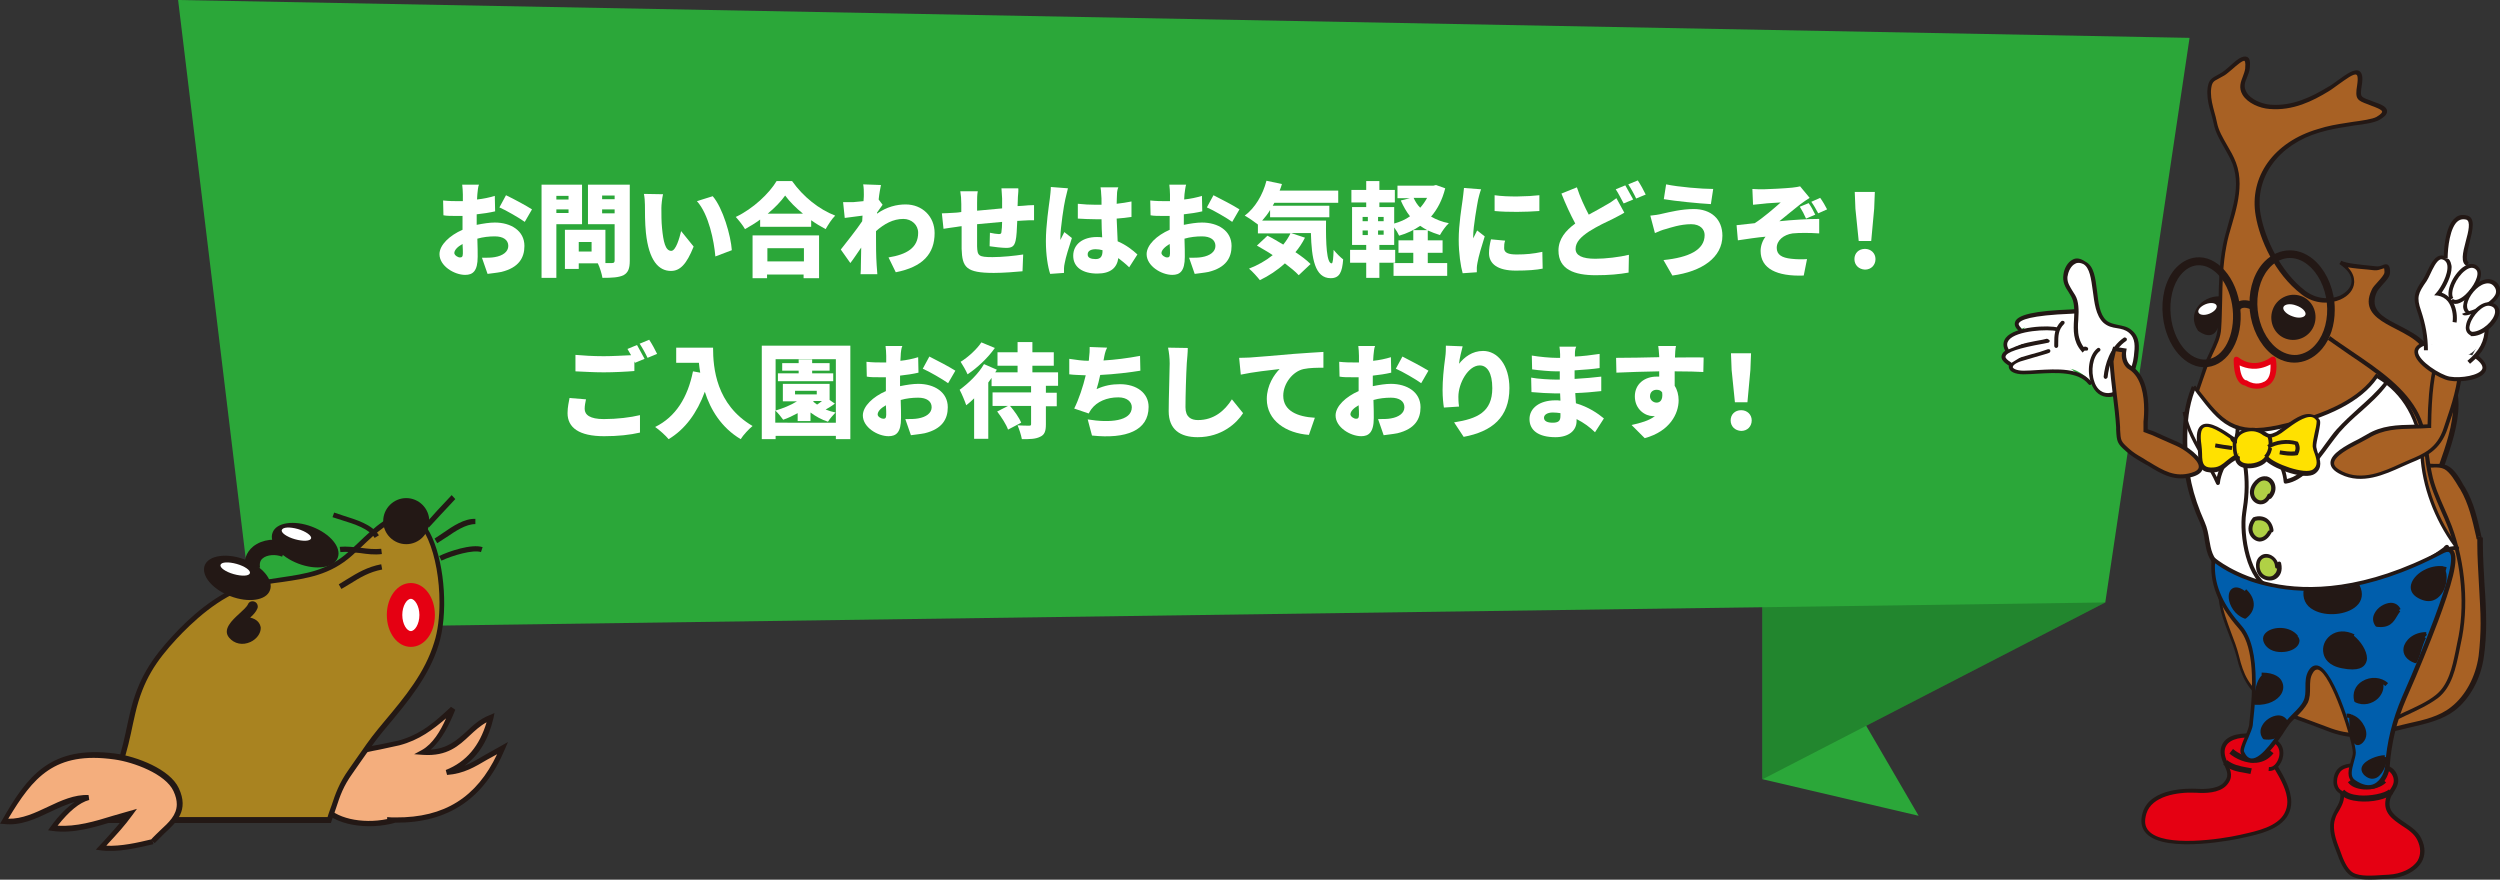 <?xml version="1.0" encoding="utf-8"?>
<!-- Generator: Adobe Illustrator 26.0.2, SVG Export Plug-In . SVG Version: 6.00 Build 0)  -->
<svg version="1.1" xmlns="http://www.w3.org/2000/svg" xmlns:xlink="http://www.w3.org/1999/xlink" x="0px" y="0px"
	 viewBox="0 0 759.4 267.2" style="enable-background:new 0 0 759.4 267.2;" xml:space="preserve">
<rect x="0" y="0" width="759.4" height="267.2" fill="#333333" stroke="none"/>
<style type="text/css">
	.st0{fill:#2BA739;}
	.st1{opacity:0.2;}
	.st2{fill:#A86124;}
	.st3{fill:#231815;}
	.st4{fill:#FFFFFF;}
	.st5{fill:#E50012;}
	.st6{fill:#B0D145;}
	.st7{fill:#FFE100;}
	.st8{fill:#005EAC;}
	.st9{fill:#F4AE7D;}
	.st10{fill:#A98320;}
</style>
<g id="レイヤー_1">
</g>
<g id="図形">
	<g>
		<polygon class="st0" points="551.7,194.4 582.8,247.8 535.4,236.7 535.4,178.1 		"/>
		<polygon class="st0" points="535.4,163.5 535.4,236.7 639.5,183 		"/>
		<polygon class="st1" points="535.4,163.5 535.4,236.7 639.5,183 		"/>
		<polygon class="st0" points="77.2,190.8 54.1,0 665.1,11.5 639.5,183 		"/>
	</g>
</g>
<g id="文字">
	<g>
		<path class="st2" d="M741.6,141.7c2.9-8.4,7.6-21,1.3-29c-2.3-3-4.6-5.6-7.1-8.4c-5.3-5.9-18.8-6.8-14.6-16c0.7-1.6,3.9-4.1,4-5.6
			c0.1-3.4-1.4-1-3.6-1.3c-2.3-0.3-9.1-0.6-10.8-1.7c10.6,6.8-2.3,15.8-11.1,9c-7.4-5.7-12.3-15.4-13.7-23.4
			c-2.1-11.9,5.9-22,18.4-25.7c3.1-0.9,5.5-1.3,8.8-1.8c2.2-0.4,7.5-0.8,9.2-1.8c3.9-2.3,1.3-3.3-1.7-4.4c-4.1-1.5-4.7-1.3-4-5.5
			c1.4-8.1-5-1.6-9.5,1.2c-5.2,3.2-10.9,5.9-17.6,5.3c-2.9-0.3-6.5-1.8-7.8-4.1c-1.7-2.9,0.6-5,0.9-7.6c0.8-6.7-4.5-0.1-7.2,1.6
			c-2.9,1.9-4.1,1.4-4.4,5.2c-0.2,3.3,1.2,6.5,1.8,9.7c0.9,4.6,4.1,7.9,5.8,12.4c3.1,8.2-1.4,16.8-2.9,24.9
			c-1.6,8.4-1.1,16.7-1.6,25.2c-0.2,4.1-3.2,8.1-4.3,11.8c-1.8,6.2-8.1,18.6-0.2,23.9c-0.5,0.5-1.2,1.4-2,1.8
			c0.3-0.4,0.8-0.8,1.1-1.1c-4.8,4.3,1.3,16.8,2.2,22c1.4,8,2.5,15.9,3.5,24c0.7,5.9,3.9,11.5,5.4,17.2c1.5,5.8,3,9.3,8.3,13.5
			c5.4,4.3,12.3,5.9,18.8,8.5c7.3,2.9,12.8,2.2,20.6,0c6.1-1.7,12.8-2.3,17.6-6.1c5.1-4,7.8-10.4,8.6-15.9
			c1.7-12.3-0.6-23.6-0.3-36.2c-0.1,0.1-0.2,0.2-0.4,0.2c-1.1-5.1-2.3-10.3-5-15c-1.1-1.8-2.9-5.3-5-6.4c-2.2-1.1-4.1,0-6.7-1"/>
		<path class="st3" d="M752.9,163c0-0.1,0.2-0.2,0.2-0.2c0,0,0.2,0.2,0.3,0.3C753.2,163,752.9,163,752.9,163z M669.8,136.3l0.8-0.9
			l-0.6-0.4c-2.7-1.8-3.7-4.5-3.7-7.6c0-4,1.6-8.5,2.9-12.2l1.2-3.4c0.4-1.4,1.1-2.8,1.8-4.4c1.2-2.5,2.4-5,2.5-7.6
			c0.2-2.7,0.2-5.5,0.3-8.2c0.1-5.5,0.2-11.3,1.3-16.9c0.4-2.2,1-4.3,1.7-6.6c1.2-4,2.3-8.2,2.3-12.3c0-2.1-0.3-4.3-1.1-6.4
			c-0.7-1.9-1.7-3.6-2.7-5.3c-1.3-2.3-2.6-4.4-3.1-7c-0.2-1.1-0.5-2.1-0.8-3.2c-0.5-1.9-1-3.8-1-5.7c0-0.2,0-0.4,0-0.6
			c0.2-2.6,0.7-2.9,2.3-3.7l1.8-1c0.7-0.4,1.5-1.2,2.4-1.9c1-0.9,3.2-2.8,3.7-2.5c0,0,0.4,0.2,0.2,2.3c-0.1,0.8-0.4,1.6-0.7,2.4
			c-0.6,1.6-1.4,3.4-0.1,5.6c1.5,2.5,5.2,4.1,8.2,4.3c7.1,0.6,13.1-2.4,18-5.4c1-0.6,2-1.4,3-2.1c2-1.4,4.6-3.4,5.4-2.9
			c0.2,0.1,0.6,0.6,0.2,3.2c-0.7,4.2,0,4.6,3.3,5.8l1,0.4c1.1,0.4,3.3,1.2,3.3,1.8c0,0.1,0,0.6-1.7,1.6c-1.2,0.7-4.8,1.2-7.1,1.5
			l-1.9,0.3c-3.2,0.5-5.7,0.9-8.8,1.9c-13.4,3.9-21,14.5-18.9,26.4c1.2,7,5.6,17.4,13.9,23.8c4.1,3.2,8.8,2.9,11.8,1.6
			c2.5-1.1,4.1-3,4.2-5.2c0-0.1,0-0.2,0-0.4c0-1.1-0.4-2.6-1.9-4.2c1.7,0.3,3.9,0.5,6.2,0.7l1.8,0.2c0.9,0.1,1.7-0.2,2.3-0.4
			c0.2-0.1,0.6-0.2,0.7-0.2c0,0.1,0.1,0.3,0.1,0.9c0,0.1,0,0.2,0,0.3c0,0.7-1.1,1.9-2,2.9c-0.8,0.9-1.6,1.7-1.9,2.5
			c-0.6,1.3-0.9,2.4-0.9,3.5c0,4.1,4.3,6.3,8.4,8.4c2.7,1.4,5.4,2.8,7.2,4.7c2.7,3,4.9,5.5,7.1,8.3c2.2,2.8,3,6.2,3,9.8
			c0,6.2-2.4,13-4.2,18.1c-0.5,0-0.9,0-1.4,0c-1.1,0-2.1,0-3.3-0.5l-0.5,1.1c1.4,0.6,2.6,0.6,3.7,0.5c1.1,0,2,0,3,0.5
			c1.7,0.9,3.4,3.8,4.4,5.5l0.4,0.6c2.6,4.4,3.7,9.4,4.8,14.2l0.2,1c0,0,0.1,0,0.2,0c0,0.4,0,0.8,0,1.3c0,4.2,0.3,8.4,0.5,12.4
			c0.2,4,0.5,7.9,0.5,11.8c0,3.3-0.2,6.6-0.6,10c-0.9,6.3-4,12.1-8.4,15.5c-3.5,2.8-8.2,3.9-12.8,4.9l-4.6,1.1
			c-8.1,2.2-13.2,2.8-20.2,0l-5.1-1.9c-4.7-1.7-9.6-3.4-13.6-6.5c-5.1-4.1-6.7-7.4-8.1-13.2c-0.6-2.4-1.5-4.8-2.4-7.1
			c-1.2-3.3-2.5-6.6-2.9-10c-1.1-8.7-2.2-16.6-3.5-24c-0.2-1.4-0.8-3.2-1.5-5.3c-1.1-3.6-2.6-8.1-2.6-11.6c0-1.5,0.3-2.9,1-3.9
			C669,137.1,669.4,136.7,669.8,136.3 M677.3,20.1c-0.8,0.7-1.6,1.4-2.2,1.8c0,0-1.7,1-1.7,1c-1.9,1-2.7,1.6-2.9,4.7
			c0,0.2,0,0.5,0,0.7c0,2,0.5,4.1,1.1,6c0.3,1.1,0.6,2.1,0.8,3.1c0.5,2.8,1.9,5.1,3.2,7.4c0.9,1.6,1.9,3.3,2.6,5.1c0.7,2,1,3.9,1,6
			c0,4-1.2,8-2.3,12c-0.6,2.2-1.3,4.5-1.7,6.7c-1.1,5.7-1.2,11.5-1.3,17.1c0,2.7-0.1,5.4-0.3,8.1c-0.1,2.4-1.3,4.8-2.4,7.2
			c-0.7,1.5-1.4,3-1.9,4.5l-1.1,3.4c-1.3,3.7-2.9,8.3-2.9,12.6c0,3.2,0.9,6.1,3.6,8.1c-0.1,0.1-0.2,0.2-0.3,0.3c0,0-0.1-0.1-0.1-0.1
			c0,0,0,0,0,0l0,0l-0.1,0.1l-1,1.1c0,0,0.1,0.1,0.1,0.1c-0.7,1.2-1,2.6-1,4.2c0,3.6,1.4,8.1,2.6,11.9c0.6,2,1.2,3.8,1.4,5.1
			c1.3,7.4,2.5,15.3,3.5,24c0.4,3.5,1.7,7,3,10.3c0.9,2.3,1.8,4.6,2.4,7c1.5,6,3.2,9.6,8.5,13.8c4.1,3.2,9.1,5,13.9,6.7l5,1.9
			c7.3,2.9,12.8,2.3,21,0l4.6-1.1c4.7-1.1,9.5-2.2,13.3-5.1c4.6-3.6,7.9-9.7,8.8-16.3c0.5-3.5,0.7-6.8,0.7-10.1
			c0-3.9-0.2-7.8-0.5-11.8c-0.2-4-0.5-8.1-0.5-12.3c0-0.7,0-1.3,0-2c0,0-0.2,0-0.4-0.1c0-0.2-0.1-0.5-0.1-0.5
			c-1.1-4.9-2.2-10-4.9-14.6l-0.4-0.6c-1.1-2-2.8-5-4.9-6c-0.3-0.2-0.6-0.3-0.9-0.3c1.8-5.2,4.2-12,4.2-18.3c0-3.8-0.9-7.5-3.2-10.5
			c-2.2-2.8-4.5-5.4-7.1-8.4c-1.9-2.1-4.8-3.6-7.5-5c-4.1-2.1-7.7-3.9-7.7-7.4c0-0.9,0.2-1.8,0.7-2.9c0.3-0.6,1-1.4,1.7-2.2
			c1.2-1.3,2.3-2.5,2.3-3.7c0-0.1,0-0.2,0-0.4c0-1-0.2-1.6-0.6-1.9c-0.5-0.4-1.2-0.2-1.8,0.1c-0.5,0.2-1.1,0.4-1.8,0.3l-1.9-0.2
			c-2.8-0.3-7.4-0.7-8.7-1.5l-0.6,1c2.4,1.6,3.7,3.3,3.7,5.1c0,0.1,0,0.2,0,0.3c-0.1,1.7-1.5,3.2-3.5,4.2c-2.5,1.1-6.8,1.4-10.6-1.5
			c-7.5-5.8-12.2-15.8-13.5-23.1c-2-11.2,5.3-21.3,18-25c3.1-0.9,5.5-1.3,8.7-1.8l1.8-0.3c2.6-0.3,6.1-0.8,7.6-1.7
			c1-0.6,2.4-1.5,2.3-2.7c-0.1-1.4-2.1-2.1-4.1-2.8l-1-0.4c-3.1-1.1-3.1-1.1-2.6-4.5c0.4-2.4,0.2-3.8-0.7-4.4
			c-1.5-0.9-3.9,0.9-6.7,2.9c-1,0.7-2,1.5-3,2c-4.8,2.9-10.6,5.8-17.3,5.3c-2.6-0.2-6.1-1.6-7.3-3.8c-1-1.7-0.5-3,0.2-4.6
			c0.3-0.8,0.7-1.7,0.8-2.7c0.2-2,0-3-0.8-3.4C681.1,16.7,679.3,18.3,677.3,20.1"/>
		<path class="st2" d="M707.4,102.8c9.5,7,21.7,13.3,26.8,23.5c2.7,5.4,2.7,11.9,3.8,17.7c1.1,5.7,4.1,10.9,6.1,16.3
			c4,10.7,5.3,24,2.7,35.2c-1.2,5.2-1.9,12.4-6.7,16.1c-4.2,3.3-10.4,5.4-15.3,8.1c-2.9,1.6-5.7,3.1-8.6,3.8"/>
		<path class="st3" d="M707.1,103.2c2.1,1.5,4.4,3.1,6.6,4.6c7.9,5.3,16.1,10.9,20,18.7c1.8,3.6,2.4,7.9,2.9,12
			c0.2,1.8,0.5,3.8,0.9,5.6c0.8,3.8,2.4,7.4,3.9,10.9c0.8,1.8,1.6,3.6,2.3,5.4c4.1,11.1,5.2,24.1,2.7,34.9l-0.5,2.5
			c-1,4.8-2.1,10.2-6,13.3c-2.6,2.1-6.2,3.7-9.7,5.3c-1.9,0.9-3.8,1.8-5.6,2.7c-2.7,1.5-5.5,3-8.5,3.7l0.3,1.1
			c3.1-0.7,6-2.3,8.8-3.8c1.7-0.9,3.7-1.8,5.5-2.7c3.5-1.6,7.1-3.3,9.9-5.4c4.2-3.3,5.4-9.2,6.4-14l0.5-2.5
			c2.5-11,1.5-24.3-2.7-35.6c-0.7-1.9-1.5-3.7-2.3-5.5c-1.5-3.4-3.1-7-3.8-10.7c-0.4-1.8-0.6-3.7-0.9-5.5c-0.6-4.2-1.1-8.5-3-12.3
			c-4-8.1-12.3-13.7-20.4-19.2c-2.3-1.6-4.5-3-6.6-4.6L707.1,103.2z"/>
		<path class="st4" d="M679.4,109.2c0,0,4.7,4.3,11,0c0,0,1.2,5.9-2.4,7.5c0,0-2.7,1.6-5.9-0.4C682.1,116.3,679.4,116.3,679.4,109.2
			z"/>
		<path class="st5" d="M688.4,117.5C688.4,117.5,688.4,117.5,688.4,117.5C688.4,117.5,688.4,117.4,688.4,117.5
			C688.4,117.4,688.4,117.5,688.4,117.5z M689.7,110.7c0,0.2,0,0.5,0,0.8c0,1.6-0.3,3.7-2,4.5c0,0-0.1,0-0.1,0
			c-0.1,0.1-2.4,1.3-5-0.4c-0.1-0.1-0.3-0.1-0.4-0.1c-0.5-0.1-1.6-1-1.9-4.5C682.2,111.9,685.6,112.9,689.7,110.7 M689.9,108.5
			c-5.6,3.9-9.7,0.2-9.9,0.1c-0.3-0.2-0.6-0.3-1-0.2c-0.3,0.1-0.5,0.5-0.5,0.8c0,6.8,2.5,7.8,3.4,7.9c3.3,1.9,6.2,0.5,6.5,0.3
			c2.6-1.1,3.1-4,3.1-6.1c0-1.3-0.2-2.2-0.2-2.3c-0.1-0.3-0.3-0.5-0.5-0.6C690.4,108.3,690.1,108.3,689.9,108.5"/>
		<path class="st3" d="M659.4,95.9c-0.5-4.8,0.6-9.5,3-12.4c1.4-1.7,3.1-2.7,4.9-2.9c5.2-0.5,10.1,5.4,10.9,13.3
			c0.8,7.9-2.7,14.8-7.9,15.3C665.1,109.7,660.2,103.7,659.4,95.9z M667,78.2c-2.5,0.3-4.7,1.6-6.5,3.7c-2.8,3.4-4.1,8.7-3.5,14.2
			c1,9.2,7,16.1,13.5,15.4c6.5-0.7,11-8.7,10-17.9C679.5,84.4,673.5,77.5,667,78.2"/>
		<path class="st3" d="M709.1,91.7 M691.5,105.7c-3.1-2.5-5.2-6.8-5.7-11.5c-0.5-4.7,0.7-9.4,3.2-12.4c1.6-2,3.6-3.1,5.8-3.4
			c2.2-0.2,4.4,0.5,6.3,2.1c3.1,2.5,5.2,6.8,5.7,11.5c0.5,4.7-0.7,9.4-3.2,12.4c-1.6,2-3.6,3.1-5.8,3.4
			C695.7,108,693.5,107.3,691.5,105.7 M694.5,76.1c-2.8,0.3-5.4,1.8-7.4,4.2c-2.9,3.6-4.2,8.7-3.7,14.1c0.6,5.4,3,10.2,6.5,13.1
			c2.5,2,5.3,2.9,8.1,2.6c2.8-0.3,5.4-1.8,7.4-4.2c2.5-3,3.8-7.2,3.8-11.7c0-0.8,0-1.6-0.1-2.4c-0.6-5.4-3-10.2-6.5-13.1
			C700.1,76.7,697.4,75.8,694.5,76.1"/>
		<path class="st3" d="M680.4,91.4c-1.5,0.5-2.1,1.7-2.1,1.8l2.1,1c0.1-0.3,0.9-1.4,3.6-0.1L685,92C683.3,91.2,681.7,91,680.4,91.4z
			"/>
		<path class="st3" d="M703,98.6c-1.2,3.6-5.1,5.5-8.6,4.3c-3.5-1.2-5.3-5.1-4.1-8.7c1.2-3.6,5.1-5.5,8.6-4.3
			C702.4,91.1,704.2,95,703,98.6z"/>
		<path class="st4" d="M700.3,95.6c-0.3,0.9-2.1,1.2-3.9,0.5c-1.8-0.6-3.1-1.9-2.8-2.8c0.3-0.9,2.1-1.2,3.9-0.5
			C699.3,93.4,700.6,94.7,700.3,95.6z"/>
		<path class="st3" d="M674.3,90c-5.7-0.1-10.2,5.3-6.6,10.5c6.9,4.9,7.4-5.1,6.6-9.8"/>
		<path class="st4" d="M673.3,92.8c-0.3-0.8-1.8-1-3.3-0.4c-1.5,0.6-2.5,1.7-2.2,2.5c0.3,0.8,1.8,1,3.3,0.4
			C672.6,94.7,673.6,93.6,673.3,92.8z"/>
		<path class="st5" d="M689.2,233.5c2.8,0.1,4.5-3.8,3.6-6.3c-0.9-2.5-4.1-3.1-6.3-3.5c-5.1-1-12.8-0.2-11.1,6.4
			c0.8,3,3.2,5.2,0.4,8.2c-2,2.1-6,2.1-8.6,2c-5.3-0.3-13.8,0.8-15.7,6.7c-4.2,13,23.2,8.5,29.2,7.2c4.3-1,11.3-2.2,13.9-6.8
			c2.7-4.8-0.9-10.6-3.3-14.5"/>
		<path class="st3" d="M676.2,238.7c2.4-2.5,1.4-4.5,0.6-6.6c-0.3-0.7-0.6-1.4-0.8-2.1c-0.5-1.8-0.2-3.1,0.7-4.1
			c1.9-2,6.2-2.2,9.7-1.5l0.2,0c2.2,0.4,4.9,0.9,5.6,3.1c0.5,1.3,0.1,3.1-0.8,4.3c-0.4,0.6-1.2,1.3-2.2,1.2l-0.1,1.2
			c0.7,0,1.3-0.1,1.9-0.5c1.7,2.9,3.8,6.5,3.8,9.9c0,1.2-0.3,2.4-0.9,3.5c-2.2,4-8.2,5.3-12.6,6.3l-0.9,0.2
			c-5.7,1.3-23.1,3.9-27.7-1.2c-1.2-1.3-1.4-3-0.7-5.3c1.6-5.2,9.2-6.6,15.1-6.3C669.9,241,674,240.9,676.2,238.7z M675.8,225
			c-1.2,1.3-1.6,3.1-1,5.2c0.2,0.8,0.6,1.6,0.9,2.3c0.9,2,1.5,3.4-0.3,5.3c-2,2.1-6.7,1.9-8.2,1.8c-2.3-0.1-13.9-0.4-16.3,7.1
			c-0.8,2.6-0.5,4.8,1,6.4c5.9,6.5,28.6,1.6,28.9,1.5l0.9-0.2c4.6-1,10.8-2.4,13.3-6.8c0.7-1.3,1-2.6,1-4c0-3.8-2.3-7.8-4-10.7
			c0.1-0.2,0.3-0.3,0.4-0.5c0.8-1.1,1.2-2.4,1.2-3.7c0-0.6-0.1-1.2-0.3-1.7c-1-2.7-4.2-3.4-6.5-3.8l-0.2,0
			C683,222.5,678.1,222.5,675.8,225"/>
		<path class="st3" d="M677.2,228.9c1.9,1.6,5.1,3.1,8.2,2.8c2.1-0.2,3.9-1.2,5.2-2.9l-1.4-1.1c-1.1,1.3-2.4,2.1-4,2.2
			c-2.6,0.3-5.3-1-6.9-2.4L677.2,228.9z"/>
		<path class="st3" d="M675.3,232.2c2.1,1.8,4.3,2.2,6.7,2.6l1.6,0.3l0.4-1.7l-1.6-0.3c-2.2-0.4-4.1-0.8-5.9-2.2L675.3,232.2z"/>
		<path class="st5" d="M711.4,240.8c-2.5-1-2.7-4.8-0.9-6.8c1.9-2.2,6-1.6,8.7-1.5c3.1,0.1,7.2-0.2,8.3,3.4c0.9,2.8-1.7,4.3-2.3,6.8
			c-1.4,6.4,7.2,7.2,9.6,12.2c3.3,7-3.1,11.1-9.4,11.4c-3.1,0.1-8.3,0.9-11-0.7c-2.5-1.4-3.7-5.7-4.7-8.3c-1-2.6-1.9-5.8-1-8.6
			C709.6,245.7,711.9,244.4,711.4,240.8"/>
		<path class="st3" d="M711.6,240.3c-0.8-0.3-1.4-1-1.6-2c-0.1-0.3-0.1-0.6-0.1-1c0-1.1,0.4-2.1,1-2.9c1.5-1.7,4.6-1.5,7.1-1.3
			l1.2,0.1l1,0c2.9,0.1,5.9,0.1,6.8,3c0.4,1.5-0.2,2.5-1,3.7c-0.5,0.8-1.1,1.7-1.3,2.8c-0.9,4.2,2.1,6.2,4.9,8.1
			c1.9,1.2,3.8,2.5,4.7,4.4c1.1,2.3,1.1,4.4,0.1,6.2c-1.5,2.4-5,4.1-8.9,4.3l-1.8,0.1c-2.9,0.2-6.8,0.5-8.9-0.7
			c-1.9-1.1-3.1-4.2-4-6.8l-0.5-1.3c-1.3-3.4-1.7-6.1-1-8.2c0.3-1.1,0.8-1.9,1.3-2.7c0.8-1.5,1.7-3,1.4-5.5c0,0-0.3,0-0.6,0.1
			C711.5,240.5,711.6,240.3,711.6,240.3z M710.1,233.6c-0.9,1-1.3,2.3-1.3,3.7c0,0.4,0,0.8,0.1,1.2c0.3,1.2,1,2.1,2,2.6
			c0,0.2,0,0.4,0,0.6c0,1.6-0.6,2.6-1.3,3.8c-0.5,0.9-1,1.8-1.4,3c-0.3,0.9-0.4,1.7-0.4,2.6c0,2.4,0.8,4.7,1.4,6.3l0.5,1.3
			c1,2.7,2.2,6,4.5,7.4c2.4,1.4,6.4,1.1,9.6,0.9l1.8-0.1c4.3-0.2,8.2-2.1,9.9-4.9c1.3-2.1,1.3-4.7,0-7.3c-1-2.2-3.1-3.5-5.1-4.9
			c-2.8-1.9-5.2-3.5-4.4-6.9c0.2-0.9,0.7-1.6,1.2-2.4c0.8-1.3,1.7-2.7,1.1-4.7c-1.1-3.7-4.9-3.8-7.9-3.8l-1,0l-1.2-0.1
			C715.3,231.8,711.9,231.6,710.1,233.6"/>
		<path class="st3" d="M716.6,241.6c-2.2-0.2-3.7-0.8-4.5-1.7l-1.4,1.1c1.3,1.7,3.8,2.2,5.7,2.4c4,0.4,8.6-0.6,10.5-2.3l-1.2-1.3
			C724.3,241,720,241.9,716.6,241.6z"/>
		<path class="st3" d="M718.1,238c-1.6-0.1-2.9-0.6-3.5-1.4l-1.4,1c0.9,1.3,2.6,2,4.8,2.2c2.7,0.2,5.4-0.7,6.8-2.1l-1.3-1.2
			C722.5,237.5,720.3,238.1,718.1,238z"/>
		<path class="st4" d="M666.4,117.5c7.6,9.6,11,15.6,25.9,12.2c10.4-2.3,23.8-6.7,29.6-15.6c9.2,5.3,13.2,14.6,13.8,23.9
			c0.6,9.8,4.3,20,10.7,28.4c-1.3-0.1-3.2,0.5-4.1,0.5c0.1-0.1,0.7-1,0.9-0.7c-13.2,10.4-38.1,17.9-55.7,12.2
			c-3.8-1.2-10.4-3.7-13.4-6.2c-4.6-3.7-3-8.5-5.1-13.3c-3.7-8.2-5.4-15.4-5.3-24.9C663.7,127.6,664.2,123,666.4,117.5"/>
		<path class="st3" d="M746.5,165.8C746.5,165.8,746.5,165.8,746.5,165.8C746.5,165.8,746.5,165.8,746.5,165.8z M692.5,130.3
			c14.9-3.3,24.8-8.5,29.6-15.4c7.8,4.7,12.5,12.9,13.1,23.2c0.5,9.7,4.3,19.7,10.2,27.8c-0.5,0.1-1,0.1-1.4,0.2c0,0-0.1,0-0.1,0
			c0-0.1,0-0.2-0.1-0.3c-0.1-0.2-0.3-0.3-0.5-0.3c-0.4,0-0.7,0.3-1.1,0.8c-13.2,9.9-37.3,17-54.3,11.4c-4.6-1.5-10.5-3.9-13.2-6.1
			c-2.7-2.2-3.1-4.7-3.6-7.6c-0.3-1.8-0.6-3.6-1.4-5.4c-3.7-8.3-5.3-15.4-5.3-24.4c0-0.1,0-0.2,0-0.3c0-5.7,0.4-10.2,2.3-15.3
			c0.4,0.5,0.8,1.1,0.8,1.1C674.1,128.3,678.2,133.5,692.5,130.3 M721.5,113.8c-4.5,6.8-14.3,12-29.3,15.3
			c-13.6,3-17.2-1.6-23.9-10.1l-1.5-1.9c0,0-0.2,0.2-0.5,0.4c-0.3-0.1-0.5-0.2-0.5-0.2c-2.3,5.7-2.8,10.5-2.8,16.7
			c0,9.3,1.5,16.6,5.4,25.1c0.8,1.7,1.1,3.5,1.3,5.1c0.5,2.9,0.9,5.9,4,8.4c3.6,2.9,11.9,5.8,13.6,6.3c17.3,5.7,41.7-1.4,55.1-11.4
			c0.5,0,1-0.1,1.7-0.2c0.8-0.1,1.6-0.3,2.3-0.3c0.2,0,0.4-0.1,0.5-0.3c0.1-0.2,0.1-0.4-0.1-0.6c-6.2-8-10-18.3-10.6-28
			c-0.6-10.9-5.6-19.5-14.1-24.4C722,113.5,721.7,113.5,721.5,113.8"/>
		<path class="st3" d="M663,125.2c0.8,5.2,3.6,9.9,6.2,14.4c1.5,2.5,2.9,4.9,4,7.4c0.1,0.2,0.4,0.4,0.6,0.3c0.3,0,0.5-0.3,0.5-0.5
			c0.3-2.8,1.7-5.3,3-7.8c1.5-2.8,3.1-5.7,3-8.8l-1.2,0c0,0.1,0,0.2,0,0.2c0,2.7-1.4,5.3-2.9,8c-1.1,2.1-2.3,4.2-2.8,6.5
			c-1-2-2.1-3.9-3.3-5.9c-2.6-4.4-5.3-8.9-6.1-14L663,125.2z"/>
		<path class="st3" d="M716.4,124c-2.2,2-4.4,4-6.6,6.4c-1.1,1.2-2.2,2.8-3.4,4.4c-3.3,4.6-7.1,9.6-11.7,10.7
			c-0.7-5.5-4.3-9.7-7.4-13.4l-1-1.1l-0.9,0.8l1,1.1c3.2,3.8,6.8,8,7.3,13.5c0,0.2,0.1,0.3,0.2,0.4c0.1,0.1,0.3,0.1,0.5,0.1
			c5.3-0.8,9.4-6.4,13-11.3c1.2-1.6,2.3-3.1,3.3-4.3c2.1-2.4,4.3-4.4,6.5-6.3c2.9-2.6,5.6-5,8-8.2l-0.9-0.7
			C721.9,119.1,719.2,121.5,716.4,124z"/>
		<path class="st3" d="M681.2,140.1l0.4,2.9c0.5,4.7,0.2,8.3-0.5,12.7c-1,6.7,1.1,21.1,8.7,23.7l0.4-1.1c-6.6-2.3-8.9-15.8-7.9-22.4
			c0.7-4.4,1-8.1,0.5-13l-0.4-3c-0.5-3.2-1.1-6.8-0.1-9.2l-1.1-0.4C680.1,133,680.7,136.7,681.2,140.1z"/>
		<path class="st6" d="M689.4,151c3.1-3.4-0.9-8.2-4.3-4.3c-3.4,4,1.9,8.6,4.3,3.7"/>
		<path class="st3" d="M686.7,152c-0.7,0-1.4-0.5-1.8-1.3c-0.2-0.5-0.6-1.9,0.7-3.5c0.8-1,1.7-1.4,2.6-1.2c0.7,0.1,1.3,0.7,1.6,1.5
			c0.1,0.3,0.1,0.6,0.1,0.9c0,0.5-0.2,1-0.5,1.5c-0.2,0-0.5,0.1-0.6,0.3C688.3,151.4,687.5,152,686.7,152z M684.7,146.4
			c-1.3,1.5-1.6,3.3-0.9,4.8c0.5,1.2,1.7,2,2.9,2c0.6,0,1.8-0.2,2.7-1.6c0.2,0,0.3-0.1,0.5-0.2c1.2-1.3,1.6-2.9,1.1-4.4
			c-0.4-1.2-1.4-2.1-2.5-2.3C687.7,144.6,686.2,144.6,684.7,146.4"/>
		<path class="st6" d="M690,161.1c-0.3-2.7-2.4-4.2-5.2-3.4c-3.5,4.4,1.8,9.1,4.6,4"/>
		<path class="st3" d="M688,158.5c0.8,0.5,1.3,1.4,1.4,2.6c-0.2,0-0.4,0.1-0.5,0.3c-0.7,1.3-1.6,1.9-2.5,1.9c-0.8,0-1.5-0.6-1.9-1.4
			c-0.2-0.4-0.3-0.8-0.3-1.2c0-0.8,0.3-1.7,0.9-2.5C686.2,157.9,687.2,158,688,158.5z M684.6,157.1c-0.1,0-0.2,0.1-0.3,0.2
			c-1.3,1.6-1.7,3.5-0.9,5.1c0.6,1.2,1.7,2,2.9,2.1c0.8,0,2.4-0.3,3.6-2.5c0.1-0.1,0.1-0.2,0.1-0.3c0,0,0,0,0,0c0,0,0,0,0.1,0
			c0.3,0,0.5-0.3,0.5-0.6c0,0,0,0,0-0.1c-0.2-1.5-0.9-2.7-2-3.5C687.5,156.8,686.1,156.6,684.6,157.1"/>
		<path class="st6" d="M691.7,172.3c-0.3-4.3-6.3-4.8-5.9,0c0.4,5,7.9,4.6,6.5-1.2"/>
		<path class="st3" d="M688.2,174.9c-1-0.4-1.7-1.4-1.8-2.7c-0.1-1.2,0.2-2,0.9-2.5c0.6-0.4,1.5-0.4,2.2-0.1c1,0.5,1.5,1.4,1.6,2.6
			c0,0.3,0.3,0.6,0.6,0.5c0,0,0,0,0,0c-0.1,0.7-0.3,1.3-0.8,1.7C690.3,175.2,689.2,175.3,688.2,174.9z M686.7,168.8
			c-0.6,0.4-1.6,1.4-1.4,3.5c0.1,1.7,1,3.1,2.5,3.7c1.4,0.6,3,0.4,4-0.5c0.7-0.6,1.7-1.9,1.1-4.5c-0.1-0.3-0.4-0.5-0.7-0.4
			c-0.1,0-0.2,0.1-0.3,0.2c-0.4-0.9-1-1.6-1.9-2.1C688.9,168.1,687.6,168.1,686.7,168.8"/>
		<path class="st4" d="M633.3,92.9c-1.2,1.6-5.2,1.5-7.1,2c-2.5,0.6-5.1,1.3-7.4,2.1c-3,1.1-3.4,1.7-4.8,4.3c-1,2-3.1,4.6-2.8,7
			c0.6,4.2,3.1,2.9,6,2.8c2.6-0.1,5.5,0.7,8.4,0.7c3.6,0,5,0.4,7.7,2.4c2.1,1.6,4.2,4.2,5.6,1c0.9-2.1-0.4-5.1,0-7
			c0.4-1.9,2.4-3.6,2.5-5.5c0.4-3.6-1.6-1.7-4.2-3.7c-1.3-1-3-4.3-3.6-5.9"/>
		<path class="st4" d="M637.1,105.9c-3.9,3.1-3.1,14,3.2,13.8c5-0.2,7.8-7.9,8.2-11.8c0.3-2.6,0.6-5.5-1.9-7.6
			c-2.3-1.8-5.4-0.9-7.6-2.9c-4.3-4-1.7-15.4-6.2-17.8c-3-1.6-5.1,1.4-5.5,3.9c-0.6,3.5,2.1,5,2.9,7.8c1.4,4.9-1.5,10.5,2.4,15
			c0.4-0.6,0.7-0.2,1.1-0.3"/>
		<path class="st3" d="M629.7,78.8c-1.7,0.8-2.7,2.9-2.9,4.5c-0.4,2.4,0.6,4,1.6,5.5c0.5,0.8,1,1.6,1.3,2.6c0.5,1.8,0.4,3.7,0.3,5.7
			c-0.2,3.2-0.3,6.6,2.2,9.5l0.4,0.5c0,0,0.6-0.6,0.6-0.6c0,0,0.1,0,0.1,0l0.6,0c0.3,0,0.4-0.3,0.4-0.6c0-0.3-0.4-0.5-0.7-0.6
			l-0.1,0c-0.2,0-0.4,0-0.6,0.1c-1.3-1.8-1.7-3.8-1.7-5.8c0-0.8,0-1.6,0.1-2.4c0-0.8,0.1-1.6,0.1-2.4c0-1.2-0.1-2.5-0.4-3.6
			c-0.3-1.1-0.9-2-1.5-2.9c-0.7-1.2-1.5-2.3-1.5-3.8c0-0.3,0-0.5,0.1-0.8c0.2-1.3,1-3,2.3-3.6c0.7-0.4,1.5-0.3,2.4,0.1
			c2,1.1,2.4,4.5,2.9,8.1c0.5,3.7,0.9,7.5,3.2,9.7c1.3,1.2,2.8,1.5,4.2,1.7c1.3,0.2,2.5,0.5,3.5,1.3c2.2,1.8,1.9,4.4,1.6,7l0,0.1
			c-0.4,3.9-3.1,11.1-7.7,11.3c-2.7,0.1-3.9-2.1-4.3-3.4c-1.2-3.3-0.5-7.7,1.6-9.3c0.3-0.2,0.3-0.6,0.1-0.8
			c-0.2-0.3-0.6-0.3-0.8-0.1c-2.7,2.1-3.2,7.2-1.9,10.6c1,2.8,3,4.3,5.5,4.2c5.6-0.2,8.4-8.6,8.8-12.3c0,0,0-0.1,0-0.1
			c0.3-2.7,0.7-5.8-2.1-8c-1.2-1-2.6-1.2-4-1.5c-1.3-0.3-2.6-0.5-3.6-1.4c-2-1.8-2.4-5.4-2.8-8.9c-0.5-3.9-0.9-7.6-3.5-8.9
			C631.9,78.4,630.7,78.3,629.7,78.8z"/>
		<path class="st4" d="M634.8,116.5c-4.3-5.3-14.3-3.1-20.1-3.2c-4.5-0.1-5.5-2.5-1.2-3.9c2.9-0.9,5.8-1.6,8.7-2.7"/>
		<path class="st3" d="M622,106.1c-1.6,0.6-3.3,1.1-4.9,1.5l-3.8,1.1c-3.1,1-3.2,2.4-3.1,2.9c0.2,1.3,1.9,2.1,4.5,2.1
			c1.3,0,2.8-0.1,4.4-0.2c5.4-0.3,12.2-0.7,15.3,3.2c0.2,0.3,0.6,0.3,0.8,0.1c0.3-0.2,0.3-0.6,0.1-0.8c-3.5-4.4-10.6-3.9-16.3-3.6
			c-1.6,0.1-3,0.2-4.3,0.2c-2.2,0-3.3-0.7-3.3-1.1c0-0.3,0.4-1,2.3-1.7l3.7-1.1c1.6-0.5,3.3-0.9,5-1.5c0.3-0.1,0.5-0.4,0.4-0.8
			C622.7,106.1,622.3,106,622,106.1z"/>
		<path class="st4" d="M621.8,103.5c-1.4,0.4-19.2,2.6-11.4,7.1"/>
		<path class="st3" d="M621.7,102.9l-1.3,0.3c-6.2,1.1-12,2.4-12.4,4.9c-0.2,1,0.6,2,2.3,3c0.3,0.2,0.6,0.1,0.8-0.2
			c0.2-0.3,0.1-0.6-0.2-0.8c-1.1-0.7-1.8-1.3-1.7-1.8c0.2-1.3,4.1-2.6,11.5-3.9l1.5-0.3c0.3-0.1,0.5-0.4,0.4-0.7
			C622.3,103.1,622,102.9,621.7,102.9z"/>
		<path class="st4" d="M625,100c-3.1-0.8-18.7-0.1-15.3,6.3"/>
		<path class="st3" d="M609.3,102.6c-0.6,0.8-1.2,2.1-0.2,4c0.2,0.3,0.5,0.4,0.8,0.2c0.3-0.2,0.4-0.5,0.2-0.8
			c-0.6-1.1-0.5-1.9,0.1-2.7c2.3-2.9,12-3.4,14.6-2.7c0.3,0.1,0.6-0.1,0.7-0.4c0.1-0.3-0.1-0.6-0.4-0.7
			C622.4,98.7,612,99.1,609.3,102.6z"/>
		<path class="st4" d="M630.5,94.5c-1.3,0.2-22.7,0.2-16.9,5.5"/>
		<path class="st3" d="M630.4,93.9l-1.3,0.1c-11,0.4-16.3,1.6-17,3.8c-0.3,0.9,0.1,1.8,1.1,2.7c0.2,0.2,0.6,0.2,0.8,0
			c0.2-0.2,0.2-0.6,0-0.8c-0.4-0.4-0.9-1-0.8-1.4c0.4-1.1,3.5-2.5,16-3l1.4-0.1c0.3,0,0.5-0.3,0.5-0.6
			C631,94.1,630.7,93.9,630.4,93.9z"/>
		<path class="st4" d="M626.5,98c-2.1,2.1-1.9,4.2-2,7.1"/>
		<path class="st3" d="M626.1,97.6c-2.1,2.1-2.1,4.3-2.1,6.9l0,0.6c0,0.3,0.3,0.6,0.6,0.6c0.3,0,0.6-0.3,0.6-0.6l0-0.6
			c0-2.5,0-4.3,1.8-6.1c0.2-0.2,0.2-0.6,0-0.8C626.7,97.4,626.3,97.4,626.1,97.6z"/>
		<path class="st4" d="M645.4,103.1c-4,2.7-5.4,7.6-5.9,11.4"/>
		<path class="st3" d="M645.1,102.6c-4.2,2.9-5.7,8-6.1,11.8c0,0.3,0.2,0.6,0.5,0.7c0.3,0,0.6-0.2,0.7-0.5c0.4-3.6,1.8-8.4,5.6-11
			c0.3-0.2,0.3-0.5,0.2-0.8C645.7,102.5,645.3,102.4,645.1,102.6z"/>
		<path class="st2" d="M641.4,109.8c0.4,6.6,1.6,13.4,2,20c0.3,4.2,0.1,4.4,2.7,6.8c2,1.8,4,2.8,6.1,4c4.7,2.9,8.4,5.2,13.7,3.6
			c6.9-2.1-1.5-8.2-4.6-9.4L657,133l-2.9-1.3l-2.4-0.9v-2.6c0,0,1.8-12.6-4.7-16.5c0,0-2.4-1.3-1.8-5.2l-2.9-0.4L641.4,109.8z"/>
		<path class="st3" d="M642.7,106.7c0.6,0.1,1.3,0.2,1.9,0.3c0,0.2-0.1,0.5-0.1,0.7c0,3.3,2.1,4.5,2.2,4.5c3.9,2.4,4.6,8.3,4.6,12.2
			c0,2.1-0.2,3.6-0.2,3.7l0,0v3.1l2.7,1c0,0,2.9,1.3,2.9,1.3c0,0,4.3,1.9,4.3,1.9c2.4,1,7,4.3,6.9,6.4c0,0.8-0.8,1.4-2.2,1.8
			c-5,1.5-8.5-0.6-12.9-3.3l-0.4-0.2l-1.4-0.9c-1.6-0.9-3.1-1.8-4.5-3.1c-2.3-2.1-2.3-2.2-2.5-5.6l0-0.8c-0.2-3.3-0.6-6.6-1-9.8
			c-0.4-3.3-0.8-6.8-1-10.1C642,109.7,642.5,107.5,642.7,106.7z M641.7,105.9l-0.9,3.8l0,0.1c0.2,3.4,0.6,6.9,1,10.2
			c0.4,3.2,0.8,6.5,1,9.8l0,0.8c0.2,3.6,0.3,4.1,2.9,6.4c1.5,1.4,3.2,2.4,4.7,3.3l1.4,0.8l0.4,0.2c4.5,2.8,8.4,5.1,13.9,3.5
			c2-0.6,3-1.6,3.1-2.9c0.1-3.1-5.5-6.7-7.6-7.6c0,0-4.3-1.9-4.3-1.9l-2.9-1.3c0,0-1.3-0.5-2-0.7c0-0.6,0-2.1,0-2.2
			c0-0.3,0.2-1.8,0.2-3.9c0-4.2-0.8-10.5-5.2-13.2c-0.1,0-1.6-0.9-1.6-3.5c0-0.3,0-0.7,0.1-1.1l0.1-0.6l-4.1-0.6L641.7,105.9"/>
		<path class="st2" d="M744.4,104.3c-5.9,1.3-6.3,19-6.4,25.2c-6.7,0.5-12.9-0.5-18.8,3.1c-3.6,2.2-16.3,6.9-8,11.1
			c6.1,3,12.5,0.3,18.3-2.4c5.3-2.4,10.8-3.5,13.4-11.2c2.5-7.6,7.3-20.1,2.4-27.9c-1.3,0.1-2,1-2.4,2.6"/>
		<path class="st3" d="M744.9,102.9c1.3,2.3,1.9,4.9,1.9,7.8c0,5.9-2.2,12.5-3.9,17.5l-0.6,1.8c-2,6.2-6.2,7.9-10.5,9.7l-2.5,1.1
			c-5.2,2.4-11.8,5.4-17.8,2.4c-1.6-0.8-2.5-1.6-2.5-2.5c0-2.1,4.7-4.6,7.9-6.2l2.6-1.4c4.4-2.7,8.9-2.8,13.7-2.9
			c1.6,0,3.2-0.1,4.8-0.2l0.5,0l0-0.5c0.2-20.4,3.8-24.2,6-24.7l-0.3-1.1c-0.2,0-0.3,0.1-0.5,0.2C744.1,103.3,744.5,103,744.9,102.9
			z M745.1,101.6c-1.9,0.2-2.5,1.7-2.9,3c0,0,0.1,0,0.2,0c-3.1,2.8-4.8,10.9-5,24.3c-1.4,0.1-2.8,0.1-4.2,0.1c-5,0.1-9.7,0.2-14.3,3
			l-2.5,1.4c-3.8,1.9-8.5,4.4-8.5,7.2c0,0,0,0,0,0c0,1.3,1,2.5,3.1,3.5c6.5,3.2,13.3,0.1,18.8-2.4l2.5-1.1c4.4-1.8,9-3.7,11.2-10.5
			l0.6-1.8c2.6-7.6,6.4-19.1,1.7-26.6l-0.2-0.3L745.1,101.6"/>
		<path class="st4" d="M738.6,104.7c2.3,4.7,9.3,5.2,12.9,1.9c3.6-3.4,4-8.7,3.3-13.2c-0.7-4.2-3.1-10.2-6.1-13.5
			c-4.7-5.3-7.2,1.3-9.1,5.1c-1.7,3.3-2.2,6.5-2,10.3c0.1,2.3-0.3,9.2,2.1,10.4"/>
		<path class="st4" d="M737.3,104.2c-9.2,2.2,2.9,10.2,6.7,10.9c5.4,1,15.7-1.5,7.9-6.9"/>
		<path class="st3" d="M733.4,107c0.1,3.7,7.7,8.1,10.5,8.6c3.7,0.7,10.1-0.2,11.2-3c0.6-1.5-0.4-3.2-2.9-5l-0.7,1
			c1.2,0.8,3,2.3,2.5,3.5c-0.8,1.9-6.4,2.9-9.9,2.3c-2.8-0.5-9.5-4.8-9.6-7.5c0-1,1-1.7,2.9-2.2l-0.3-1.1
			C734.6,104.3,733.3,105.4,733.4,107z"/>
		<path class="st4" d="M749.9,110c3.8-3.2,5.4-6.1,5.5-10.5"/>
		<path class="st3" d="M749.5,109.6l0.8,0.9c4-3.3,5.6-6.4,5.7-11l-1.2,0C754.7,103.7,753.2,106.5,749.5,109.6z"/>
		<path class="st4" d="M736.9,106.4c0-4.3-0.7-8.1-2.1-11.9c-1.5-4.3-0.8-5.8,1.8-9.5c1.2-1.8,3-8.5,6.1-6.5c3.4,2.1-0.6,9-2.1,10.8
			c4,0.5,5.5,5.3,5,8.7"/>
		<path class="st3" d="M741,77.7c-1.8,0.5-2.9,3.1-3.9,5.1c-0.4,0.8-0.7,1.5-1,1.9c-2.6,3.7-3.4,5.5-1.8,10c1.4,4,2,7.7,2,11.7
			l1.2,0c0-4.1-0.7-7.9-2.1-12.1c-1.4-4-0.9-5.2,1.7-8.9c0.3-0.5,0.7-1.2,1.1-2.1c0.8-1.7,1.9-4.1,3.1-4.5c0.3-0.1,0.7,0,1.1,0.2
			c0.6,0.4,0.9,0.9,1,1.6c0.4,2.7-2.1,7-3.3,8.3l-0.7,0.8l1.1,0.1c1.2,0.2,2.3,0.8,3.1,1.8c1.2,1.6,1.7,4,1.4,6.2l1.2,0.2
			c0.1-0.5,0.1-1,0.1-1.4c0-2.1-0.6-4.2-1.7-5.6c-0.8-1-1.8-1.7-2.9-2.1c1.2-1.7,3-5,3-7.7c0-0.3,0-0.5-0.1-0.8
			c-0.2-1.1-0.7-1.9-1.6-2.4C742.3,77.6,741.7,77.5,741,77.7z"/>
		<path class="st4" d="M742.8,78.4c0-2.4,0.6-14.1,6.3-12.4c3.9,1.2-2.9,12.8,0.4,14.2"/>
		<path class="st3" d="M745.9,66.1c-3.5,2.6-3.6,11.4-3.6,12.4l1.2,0c0-3.2,0.7-9.6,3.2-11.4c0.7-0.5,1.5-0.6,2.4-0.4
			c1.5,0.4,0.7,3.7-0.1,6.6c-0.9,3.4-1.7,6.7,0.4,7.5l0.5-1.1c-1.1-0.5-0.4-3.5,0.3-6.2c0.9-3.6,1.8-7.3-0.7-8
			C748,65.1,746.8,65.3,745.9,66.1z"/>
		<path class="st4" d="M744.8,90.8c-2.1-3.3,4.5-13,8-9.2c2.5,2.8-5.3,12.4-8,9.5"/>
		<path class="st3" d="M748.1,81.2c-3,2.3-5.4,7.4-3.9,9.9l1-0.6c-1.1-1.7,0.9-6.3,3.6-8.3c1.4-1.1,2.6-1.1,3.4-0.2
			c1.2,1.3-0.8,5.2-3.3,7.5c-1.3,1.2-3,2.1-3.8,1.3l-0.9,0.8c1.2,1.3,3.2,0.8,5.4-1.2c2.6-2.4,5.3-7,3.4-9.1
			C751.9,79.8,750,79.8,748.1,81.2z"/>
		<path class="st4" d="M749.9,95.1c-4.1-2.6,4.3-13.2,8.2-8.6c4.1,4.9-9.4,9.7-9.7,8.6"/>
		<path class="st3" d="M749.4,93c0-0.2,0-0.3,0-0.5c0.4-2.5,3-5.7,5.4-6.3c1.1-0.3,2.1-0.1,2.8,0.8c0.4,0.5,0.6,1,0.6,1.5
			c0,0.4-0.1,0.9-0.4,1.3c-1.4,2.3-5.5,4.1-7.8,4.7C749.6,94.1,749.4,93.6,749.4,93z M754.5,85c-2.8,0.8-5.8,4.3-6.2,7.3
			c0,0.2-0.1,0.5-0.1,0.7c0,0.7,0.2,1.2,0.5,1.7c0,0,0,0,0,0c0,0,0,0,0.1,0c0,0.1,0.1,0.2,0.2,0.2c0,0-1.1,0.4-1.1,0.4
			c0.1,0.2,0.3,0.5,0.8,0.5c1.7,0.1,8.7-2.4,10.4-5.9c0.7-1.3,0.5-2.7-0.5-3.9C757.5,84.9,756,84.5,754.5,85"/>
		<path class="st4" d="M750.9,101.5c-3.9-1.4,1.9-9.8,5.5-9.1c5.6,1.1-0.8,9.5-5.9,9.1"/>
		<path class="st3" d="M750.1,99.5c0-0.3,0.1-0.6,0.2-1c0.7-2.6,3.9-6,5.9-5.6c1.2,0.2,1.7,0.8,1.7,1.7c0,0.1,0,0.2,0,0.3
			c-0.3,2.5-3.9,5.8-6.9,5.9C750.4,100.7,750.1,100.2,750.1,99.5z M749.2,98.2c-0.1,0.5-0.2,0.9-0.2,1.3c0,1.1,0.5,1.9,1.5,2.4
			c0,0,0,0.2,0,0.2c3.8,0.3,8.2-3.8,8.7-6.9c0.2-1.7-0.7-2.9-2.6-3.3C753.6,91.2,750,95.3,749.2,98.2"/>
		<path class="st7" d="M679.2,133.8c-4.4-3-12.6-9.2-11,1.6c0.6,3.9-0.8,7.7,4.2,7.4c3.3-0.2,4.4-2.9,7.2-4.1c0.1,4.2,7.4,3.2,9,0.4
			c1.8,2.3,11.7,6.1,14.5,4.1c2.8-2,0.4-5.2,0.2-7.5c-0.2-1.7,1.6-7.2,1-8.1c-2.9-4.4-10.2,3-12.6,4.1c-3.5,1.7-2.8-0.2-6.2-1.1
			c-2.4-0.6-6.2,0.7-6.3,3.5c-0.8-0.1-0.8-0.6-1.1-1.1"/>
		<path class="st3" d="M691.9,132.2c0.6-0.3,1.5-0.9,2.5-1.7c2.3-1.7,5.7-4.2,7.8-3.8c0.6,0.1,1.1,0.5,1.5,1.1c0,0.1,0,0.2,0,0.3
			c0,0.7-0.3,2.3-0.6,3.4c-0.3,1.5-0.6,2.9-0.6,3.8c0,0.1,0,0.3,0,0.4c0.1,0.7,0.3,1.4,0.6,2.1c0.4,1.1,0.6,2,0.6,2.7
			c0,0.8-0.3,1.5-1.1,2.1c-2.4,1.7-12-1.8-13.7-4l-0.5-0.7l-0.4,0.8c-0.8,1.5-3.9,2.5-6.1,2c-1.2-0.3-1.8-1-1.8-2.1l0-0.9l-0.8,0.3
			c-1.2,0.5-2.1,1.3-3,2c-1.2,1-2.2,1.9-4,2c-1.2,0.1-2.1-0.1-2.6-0.6c-0.7-0.7-0.8-2-0.8-3.6c0-0.9-0.1-1.8-0.2-2.7
			c-0.4-2.8-0.2-4.6,0.7-5.2c1.6-1,5.4,1.5,8,3.3c0,0.1,0.1,0.3,0.1,0.3c0.2,0.4,0.5,1,1.4,1.1l0.6,0.1l0-0.6c0-1,0.7-1.7,1.2-2.1
			c1.2-0.9,3-1.2,4.4-0.9c1.2,0.3,1.8,0.7,2.3,1.1C688.8,133,689.5,133.4,691.9,132.2z M693.7,129.6c-1,0.7-1.8,1.3-2.3,1.6
			c-1.9,0.9-2.2,0.7-3.1,0.1c-0.6-0.4-1.3-0.9-2.7-1.2c-1.7-0.4-4,0-5.4,1.1c-0.6,0.5-1.1,1.1-1.4,1.7c-3.2-2.2-7.6-5.3-10-3.8
			c-1.4,0.9-1.8,2.9-1.3,6.4c0.1,0.9,0.2,1.7,0.2,2.6c0.1,1.8,0.1,3.5,1.2,4.5c0.7,0.7,1.9,1,3.4,0.9c2.2-0.1,3.5-1.2,4.7-2.3
			c0.6-0.5,1.3-1,2-1.4c0.3,1.1,1.2,2,2.6,2.3c2.2,0.5,5.4-0.2,6.9-1.9c2.7,2.4,11.8,5.8,14.7,3.7c2.4-1.7,1.6-4.2,0.9-6.2
			c-0.2-0.7-0.4-1.3-0.5-1.9c-0.1-0.7,0.3-2.4,0.6-3.8c0.5-2.5,0.8-3.9,0.4-4.5c-0.6-0.9-1.3-1.4-2.3-1.6
			C699.7,125.1,696.2,127.7,693.7,129.6"/>
		<path class="st7" d="M689.4,132.6c0.6,1.3,0.7,4.5-1.2,6.3"/>
		<path class="st3" d="M688.8,132.8c0.5,1.2,0.6,4.1-1,5.6l0.8,0.9c2.1-2,1.9-5.6,1.3-6.9L688.8,132.8z"/>
		<path class="st7" d="M678,136.1c-1.7-0.3-3.4-0.5-5.1-0.8"/>
		<polygon class="st3" points="672.8,135.9 675.2,136.3 677.9,136.7 678.1,135.5 675.3,135.1 673,134.7 		"/>
		<path class="st7" d="M689,135.7c2.5-1.5,5.9-1.9,8.6-1.1c0.5,1,0.5,2,0,3c-1.6,0.3-3.5,0-5-0.3"/>
		<path class="st3" d="M688.7,135.2l0.6,1c2.2-1.3,5.2-1.7,7.8-1.1c0.1,0.3,0.2,0.7,0.2,1c0,0.3-0.1,0.6-0.2,1
			c-1.5,0.2-3.2-0.1-4.5-0.3l-0.2,1.2c1.5,0.3,3.4,0.6,5.3,0.3l0.3-0.1l0.1-0.3c0.6-1.2,0.6-2.3,0-3.5l-0.1-0.2l-0.3-0.1
			C694.7,133.2,691.3,133.7,688.7,135.2z"/>
		<path class="st7" d="M678.8,133.4c0,2.1-0.2,5.7,1.6,5.9"/>
		<path class="st3" d="M678.2,133.4l0,0.8c0,2.3,0,5.5,2.1,5.7l0.1-1.2c-1.1-0.1-1.1-2.9-1.1-4.5l0-0.8L678.2,133.4z"/>
		<path class="st8" d="M741.8,167.6c7.2-3.8,0.6,14-2,20.8c-2.9,7.7-6.1,15.6-9.6,23.4c-2.9,6.7-4.7,13.5-5.2,20.9
			c-0.2,3.2-3.4,9.3-10.1,4.6c-2.7-1.9,0.1-6.3,0-8.8c0-3.8-8.7-32.5-13.3-24.4c-1.6,2.8-0.2,6.3-1.5,9.1c-1.1,2.4-4,4.4-5.7,6.7
			c-1.2,1.6-9.7,16.8-13.4,8.7c-0.7-1.5,2.3-6.4,2.5-8.4c0.2-2.6,3.3-22.3-3.2-29.6c-5.6-6.4-9-12.9-8.2-20.7
			C672.3,169.9,696.4,191.6,741.8,167.6z"/>
		<path class="st3" d="M742.1,168.1L742.1,168.1c0.6-0.3,1.5-0.7,1.9-0.3c1.5,1.3-0.1,8.1-4.7,20.4c-2.7,7.1-5.8,14.8-9.6,23.4
			c-3,7-4.7,13.8-5.2,21.1c-0.1,1.5-1.1,4.3-3.3,5.4c-1.6,0.8-3.6,0.4-5.9-1.2c-1.4-1-1-2.9-0.3-5.4c0.3-1.1,0.6-2.1,0.6-2.9
			c0-3.3-6.3-25-11.5-26.4c-0.8-0.2-1.9-0.1-2.9,1.6c-0.9,1.6-0.9,3.3-0.9,5c0,1.5,0,2.9-0.6,4.1c-0.6,1.3-1.9,2.6-3.1,3.8
			c-0.9,0.9-1.8,1.8-2.5,2.8c0,0-0.7,1.1-0.7,1.1c-1.6,2.5-6.3,10-9.5,9.8c-0.9-0.1-1.6-0.7-2.2-2c0-0.1-0.1-0.2-0.1-0.3
			c0-0.9,0.8-2.8,1.4-4.1c0.6-1.5,1.2-2.8,1.3-3.7l0.1-1.1c0.5-4.4,0.8-8.4,0.8-11.9c0-8.2-1.4-13.9-4.2-17.1
			c-5.6-6.3-8.2-12-8.2-18c0-0.4,0-0.7,0.1-1.1c2.1,1.6,7.8,5.3,17.1,7.2C700.7,180.6,718.5,180.6,742.1,168.1z M741.6,167.1
			L741.6,167.1c-23.3,12.3-40.7,12.3-51.3,10.1c-11.4-2.4-17.4-7.7-17.5-7.7c-0.2-0.1-0.4-0.2-0.6-0.1c-0.2,0.1-0.4,0.3-0.4,0.5
			c-0.7,7.2,1.8,13.7,8.3,21.1c3.8,4.3,4.9,13.8,3.2,28.1l-0.1,1.1c-0.1,0.7-0.6,2.1-1.2,3.4c-1.1,2.6-1.8,4.3-1.3,5.3
			c0.8,1.7,1.8,2.6,3.2,2.7c3.4,0.2,7.5-5.4,10.6-10.3l0.7-1c0.6-0.9,1.5-1.7,2.4-2.6c1.3-1.3,2.6-2.7,3.4-4.2
			c0.7-1.5,0.7-3.1,0.7-4.6c0-1.6,0-3.1,0.8-4.4c0.7-1.3,1.4-1.1,1.6-1.1c4.1,1.1,10.6,22,10.6,25.2c0,0.7-0.3,1.6-0.6,2.6
			c-0.7,2.3-1.5,5.1,0.8,6.7c3.3,2.3,5.6,2,7.1,1.3c2.7-1.3,3.8-4.5,3.9-6.4c0.5-7.1,2.1-13.8,5.1-20.7c3.8-8.6,6.9-16.3,9.6-23.4
			c3.7-10,6.9-19.5,4.4-21.7C744.1,166.3,743,166.3,741.6,167.1"/>
		<path class="st3" d="M700.4,178.9c-2,10.3,20.2,8.6,15.9-0.8c-5.3,2.1-10,0.8-15.9,1.8"/>
		<path class="st3" d="M707.1,180c3,0,5.8-0.1,8.8-1.2c0.2,0.6,0.3,1.1,0.3,1.6c0,1-0.4,2-1.3,2.8c-2.5,2.4-8.3,2.9-11.6,1
			c-1.2-0.7-2.4-1.8-2.5-3.9C703,180,705.1,180,707.1,180z M716.1,177.5c-3,1.2-5.9,1.2-9,1.3c-1.9,0-3.9,0.1-6.1,0.4
			c0,0,0-0.1,0-0.1l-1.2-0.2c-0.5,2.8,0.5,5.1,3,6.4c3.8,2.1,10.1,1.5,13-1.2c1.8-1.6,2.1-3.9,1-6.2
			C716.7,177.5,716.3,177.4,716.1,177.5"/>
		<path class="st3" d="M743.1,172.9c-6.1-1.8-14,5.3-8.2,8.3c6.8,3.7,9.1-6.2,6.9-8.8"/>
		<path class="st3" d="M735.1,180.7c-1.5-0.8-2-2-1.5-3.3c1-2.4,4.5-4.4,7.9-4.2c0.3,0.5,0.4,1.3,0.4,2.1c0,1.6-0.5,3.4-1.5,4.7
			C739.2,181.6,737.3,181.9,735.1,180.7z M732.6,176.9c-0.8,1.9-0.1,3.7,2,4.8c3.7,2,5.8,0.2,6.8-1c1.2-1.4,1.8-3.5,1.8-5.4
			c0-0.7-0.1-1.3-0.3-1.9c0,0,0,0,0,0l0.3-1.1c-0.3-0.1-0.7-0.2-1-0.2c0,0,0,0,0-0.1c0,0,0,0,0,0C738.1,171.5,733.8,174,732.6,176.9
			"/>
		<path class="st3" d="M682,180.2c-6.1-4.6-5.8,5.1,0,7.1c2.9-2.1,2.7-5.4,0-7.9"/>
		<path class="st3" d="M678.2,181.5c0-0.1,0-0.2,0-0.3c0-0.7,0.2-1.3,0.6-1.5c0.6-0.3,1.6,0,2.9,1c0,0,0.2-0.2,0.3-0.4
			c1,1.1,1.5,2.2,1.5,3.3c0,0.1,0,0.1,0,0.2c-0.1,1.1-0.6,2-1.6,2.8C679.7,185.7,678.3,183.4,678.2,181.5z M678.2,178.7
			c-0.9,0.5-1.3,1.6-1.2,3c0.2,2.2,1.8,5.1,4.8,6.2c0.2,0.1,0.4,0,0.5-0.1c1.4-1.1,2.2-2.4,2.3-3.9c0.1-1.7-0.7-3.4-2.3-4.9
			c0,0-0.2,0.2-0.4,0.5C680.1,178.2,678.9,178.3,678.2,178.7"/>
		<path class="st3" d="M697.6,193.4c-3.4-4-12.1-1.6-8.9,2.4c3.1,3.7,12.1,0.4,8.2-2.9"/>
		<path class="st3" d="M689.2,195.4c-0.8-1-0.8-1.8,0.1-2.5c1.5-1.3,5.2-1.5,7.4,0.4c0,0-0.1,0.1-0.1,0.1c0.5,0.4,0.7,0.8,0.7,1.2
			c0,0.1,0,0.1,0,0.2c-0.2,0.8-1.4,1.5-2.8,1.9C692.8,197.1,690.4,197,689.2,195.4z M688.5,192c-1.4,1.1-1.4,2.7-0.2,4.2
			c1.6,1.9,4.3,2.1,6.4,1.7c2-0.4,3.4-1.5,3.7-2.7c0-0.2,0.1-0.3,0.1-0.5c0-0.4-0.1-0.9-0.6-1.5c0,0,0.1-0.1,0.1-0.1
			C695.5,190,690.5,190.3,688.5,192"/>
		<path class="st3" d="M714.7,193.2c-7.6-4.1-13,7.2-3.3,9.2c10.7,2.1,6.5-6.4,2.7-9.2"/>
		<path class="st3" d="M711.5,201.8c-2.6-0.5-4.2-1.8-4.6-3.5c-0.4-1.5,0.3-3.3,1.7-4.4c1.5-1.1,3.4-1.2,5.3-0.4
			c0,0.1-0.1,0.2-0.1,0.2c2,1.4,3.9,4.3,3.9,6.3c0,0.3-0.1,0.6-0.2,0.9C716.9,202.1,714.8,202.5,711.5,201.8z M707.9,193
			c-1.8,1.4-2.6,3.5-2.1,5.6c0.3,1.3,1.4,3.6,5.6,4.4c5,1,6.7-0.3,7.3-1.7c0.2-0.4,0.3-0.9,0.3-1.3c0-2.4-2-5.3-4-6.9
			c0.1-0.2,0.2-0.4,0.2-0.4C712.5,191.4,709.9,191.5,707.9,193"/>
		<path class="st3" d="M737.2,192.6c-6.1,0-9.2,6.2-3.4,8.2c1.2-2.4,1.5-4.9,2.8-7.3"/>
		<path class="st3" d="M731.3,197.4c0-0.1,0-0.3,0-0.4c0.3-1.6,2-3.3,4.6-3.7c-0.7,1.3-1.1,2.6-1.5,3.8c-0.3,1-0.6,1.9-1,2.9
			C732,199.4,731.3,198.5,731.3,197.4z M730.1,196.8c-0.3,2,0.9,3.7,3.4,4.6c0.3,0.1,0.6,0,0.7-0.3c0.6-1.2,1-2.4,1.3-3.6
			c0.4-1.3,0.8-2.5,1.4-3.7c0,0-0.9-0.5-1-0.5c0.4-0.1,0.7-0.1,1.1-0.1c0,0,0,0,0,0l0-1.2C733.1,192,730.5,194.5,730.1,196.8"/>
		<path class="st3" d="M724.9,207.8c-3.7-3.3-10.6-0.2-9.2,4.9c4.2,2.2,9.2-2.2,7.2-6.2"/>
		<path class="st3" d="M716.1,211.4c0-1.4,0.7-2.7,2.1-3.5c1.2-0.7,2.8-1,4.3-0.7c0.1,0.4,0.2,0.8,0.2,1.2c0,1.2-0.6,2.2-1.3,2.9
			c-1.2,1.2-3.3,1.9-5.3,1C716.1,212,716.1,211.7,716.1,211.4z M717.6,206.9c-2.2,1.3-3.1,3.6-2.5,6c0,0.2,0.2,0.3,0.3,0.4
			c2.6,1.3,5.3,0.4,6.9-1.1c1.1-1.1,1.7-2.4,1.7-3.7c0-0.2,0-0.4-0.1-0.6c0.2,0.1,0.4,0.3,0.7,0.5l0.8-0.9
			C723.3,205.6,720.1,205.4,717.6,206.9"/>
		<path class="st3" d="M712.9,217.4c3.9-0.4,6.9,5.4,4.5,7.6c-3.2,3-3.2-6.5-3.2-8.1"/>
		<path class="st3" d="M716.1,225c-0.2-0.1-1.2-0.9-1.3-6.6c1,0.5,1.9,1.5,2.4,2.5c0.3,0.6,0.5,1.3,0.5,1.9c0,0.7-0.2,1.3-0.7,1.8
			C716.8,224.7,716.4,225.1,716.1,225z M712.8,216.8l0.1,1.2c0.2,0,0.5,0,0.7,0.1c0.1,6.4,1.2,7.7,2,8.1c0.7,0.3,1.4,0.1,2.1-0.6
			c0.7-0.7,1.1-1.6,1.1-2.6c0-0.8-0.2-1.6-0.6-2.4c-0.7-1.4-1.9-2.8-3.5-3.4c0,0,0-0.1,0-0.1s-0.2,0-0.4,0
			C713.9,216.8,713.3,216.7,712.8,216.8"/>
		<path class="st3" d="M724.5,230c-2.8-0.1-8.4,2.5-5.9,4.9C722.2,238.5,724.9,231.8,724.5,230"/>
		<path class="st3" d="M719,234.5c-0.4-0.4-0.5-0.6-0.5-0.9c0-0.1,0-0.3,0.1-0.4c0.5-1.3,3.3-2.5,5.3-2.6c-0.1,1.2-1,3.7-2.4,4.5
			C720.7,235.6,719.9,235.4,719,234.5z M717.5,232.8c-0.4,0.9-0.1,1.8,0.6,2.6c1.7,1.6,3.1,1.2,3.9,0.8c2.1-1.2,3.3-4.9,3-6.3
			c0,0-0.3,0.1-0.6,0.1c0-0.3,0-0.6,0-0.6C722.3,229.4,718.4,230.8,717.5,232.8"/>
		<path class="st3" d="M694.4,219.5c-2-4.1-9.3,0.8-6.6,4.5C692.5,224.6,692.7,221.4,694.4,219.5"/>
		<path class="st3" d="M687.8,222.3c0-0.5,0.1-0.9,0.3-1.2c0.7-1.4,2.4-2.4,3.8-2.4c0.8,0,1.3,0.3,1.7,0.9c-0.3,0.4-0.6,0.9-0.8,1.3
			c-0.9,1.6-1.8,2.9-4.6,2.7C687.9,223,687.8,222.6,687.8,222.3z M687.1,220.5c-0.7,1.3-0.6,2.7,0.3,3.9c0.1,0.1,0.2,0.2,0.4,0.2
			c3.9,0.5,5.1-1.5,6.1-3.2c0.3-0.5,0.6-1,1-1.5c0,0-0.2-0.2-0.4-0.4c0.3-0.1,0.5-0.3,0.5-0.3c-0.6-1.2-1.6-1.9-3-1.9
			C690.1,217.4,688,218.7,687.1,220.5"/>
		<path class="st3" d="M687,204.9c9.4,0,7.1,9.1-1.9,8.6c0.3-2.1,0.6-6.6,2.6-8.1"/>
		<path class="st3" d="M685.8,212.7c0.2-2.1,0.7-5.6,2.2-6.8c0,0-0.1-0.2-0.2-0.3c2.1,0.1,3.7,0.8,4.4,2c0.2,0.4,0.3,0.7,0.3,1.2
			c0,0.5-0.2,1.1-0.5,1.6c-0.8,1.3-2.9,2.7-6.2,2.7C685.8,212.8,685.8,212.7,685.8,212.7z M687,204.3c0,0,0,0.6,0,0.9
			c-1.7,1.6-2.1,5-2.4,7.3l-0.1,0.9c0,0,0,0,0,0.1c0,0.1,0,0.3,0.1,0.4c0.1,0.1,0.3,0.2,0.4,0.2c4.2,0.2,6.8-1.5,7.9-3.2
			c0.8-1.3,0.9-2.7,0.2-4C692.7,206,691.2,204.3,687,204.3"/>
		<path class="st3" d="M728.6,185.3c-2-4.1-9.3,0.8-6.6,4.5C726.7,190.4,727,187.2,728.6,185.3"/>
		<path class="st3" d="M722.1,188c0-0.5,0.1-0.9,0.3-1.2c0.7-1.4,2.4-2.4,3.8-2.4c0.8,0,1.3,0.3,1.7,0.9c-0.3,0.4-0.6,0.9-0.9,1.3
			c-0.9,1.6-1.8,2.9-4.6,2.7C722.2,188.8,722.1,188.4,722.1,188z M721.3,186.3c-0.7,1.3-0.6,2.7,0.3,3.9c0.1,0.1,0.2,0.2,0.4,0.2
			c3.9,0.5,5.1-1.5,6.1-3.2c0.3-0.5,0.6-1,1-1.5c0,0-0.2-0.2-0.4-0.4c0.3-0.1,0.5-0.3,0.5-0.3c-0.6-1.2-1.6-1.9-3-1.9
			C724.3,183.2,722.2,184.5,721.3,186.3"/>
	</g>
	<g>
		<path class="st9" d="M117.6,249.1c18.8,1,29.2-7.4,35.2-21.8c-6.1,2.9-9.7,6.9-17,7.5c7.9-3.1,11.7-9.3,13.4-16.8
			c-7.8,3.2-9.4,11.3-20.6,10.6c4.6-2.5,7.3-8.8,9-13.3c-5.1,4.7-9.4,8.5-16.5,10.4c-7.5,2-14.4,1.4-19.9,7.4
			c-12.5,13.6,6.6,19.8,19.2,15.9"/>
		<path class="st3" d="M98.8,244.3c-0.6-0.9-0.9-1.9-0.9-3c0-2.3,1.3-4.8,3.8-7.6c3.9-4.2,8.4-5,13.6-6l6-1.3
			c6.1-1.6,10.2-4.8,14.2-8.2c-1.7,3.9-4.1,7.8-7.3,9.6l-2.4,1.3l2.7,0.2c7.4,0.5,10.9-2.8,14.2-5.9c1.5-1.4,3.1-2.9,5.1-4
			c-2.1,7.1-6.1,12-12.4,14.5l0.4,1.5c5.2-0.4,8.5-2.5,12.1-4.6c0,0,1.6-0.9,3.1-1.7c-6.2,13.1-16,19.3-30.8,19.2c0,0,0,0,0,0
			c0,0-0.1,0-0.1,0c-0.8,0-1.6,0-2.5-0.1c0,0,0,0.3,0,0.6C109.9,250.4,101.5,248.5,98.8,244.3z M120.9,225l-5.8,1.2
			c-5.3,0.9-10.2,1.8-14.5,6.4c-5.4,5.9-4.7,10-3.2,12.5c3.7,5.8,14.8,7.1,22.7,4.8c16.1,0.1,27-7.3,33.3-22.4l0.9-2.1l-7.3,4.1
			c-2,1.2-3.9,2.3-5.9,3.1c4.4-3.2,7.3-8,8.8-14.5l0.3-1.5l-1.4,0.6c-3.1,1.2-5.2,3.2-7.2,5.1c-2.9,2.6-5.7,5.1-10.8,5.4
			c3.5-3,5.8-7.9,7.5-12.1l-1.3-0.9C132.4,219,128,223.1,120.9,225"/>
		<path class="st10" d="M29,247.8c-0.1-0.8,0.4-4.1,0.8-5.7c6.7-3.7,8.9-18.2,10.5-25.4c2.2-9.7,6-15.7,12.8-23
			c5.7-6.2,14-13.4,22.4-15.6c11.4-3,21.6-1.3,31-9.8c7.3-6.6,17.8-19.4,24.2-4.7c3.8,8.6,4.7,22.8,1.9,31.9
			c-3.2,10.3-10.3,18.3-17.2,26.7c-3.2,3.9-6,8.2-8.9,12.2c-3.9,5.4-4.4,9.1-6.5,14.8H29.7L29,247.8z"/>
		<path class="st3" d="M40.4,219.8l0.7-3.1c2.3-10,6.3-15.9,12.6-22.7c4.4-4.7,13-13,22-15.4c3.4-0.9,6.8-1.4,10-1.8
			c7.5-1.1,14.6-2.1,21.3-8.1l2.7-2.5c4.4-4.2,9.9-9.5,14.4-8.6c2.3,0.5,4.3,2.6,5.9,6.2c2.3,5.2,3.5,12.4,3.5,19.2
			c0,4.4-0.5,8.7-1.6,12.1c-2.8,9.2-8.8,16.5-15.2,24.1l-1.9,2.3c-2.4,2.9-4.5,6-6.6,9l-2.3,3.3c-2.9,4.1-4,7.3-5.2,10.9
			c0,0-1,2.7-1.2,3.5c-1.1,0-68.3,0-69.2,0c-0.2-0.3-0.3-0.6-0.4-0.7c0-0.8,0.4-3.4,0.7-5.1C36.4,238.8,38.8,227.5,40.4,219.8z
			 M108.6,165.1l-2.7,2.5c-6.4,5.8-13.2,6.7-20.5,7.8c-3.3,0.5-6.7,0.9-10.2,1.9c-9.4,2.5-18.3,11-22.7,15.8
			c-6.3,6.8-10.6,13.1-13,23.4c0,0-0.7,3.1-0.7,3.1c-1.6,7.5-3.9,18.8-9.4,21.8l-0.3,0.2l-0.1,0.4c-0.3,1.6-0.8,5-0.8,5.9l0,0.2
			l1,1.9h71.3l1.6-4.6c1.2-3.7,2.2-6.6,5-10.5l2.3-3.3c2.1-3,4.2-6.1,6.5-8.9c0,0,1.9-2.3,1.9-2.3c6.2-7.4,12.6-15.1,15.5-24.7
			c2.8-9.1,1.9-23.6-2-32.4c-1.9-4.2-4.2-6.6-7-7.2C119.1,155,113.5,160.4,108.6,165.1"/>
		<path class="st3" d="M116.4,158.3c0,3.9,3.2,7,7,7c3.9,0,7-3.2,7-7c0-3.9-3.2-7-7-7C119.6,151.3,116.4,154.4,116.4,158.3z"/>
		<path class="st3" d="M82.8,161.8c-1.2,3.1,2.3,7.3,7.8,9.4c5.5,2.1,10.9,1.3,12-1.8c1.2-3.1-2.3-7.3-7.8-9.4
			C89.3,157.9,83.9,158.7,82.8,161.8z"/>
		<path class="st3" d="M62.2,171.7c-1.2,3.1,2.3,7.3,7.8,9.4c5.5,2.1,10.9,1.3,12-1.8c1.2-3.1-2.3-7.3-7.8-9.4
			C68.8,167.9,63.4,168.7,62.2,171.7z"/>
		<path class="st3" d="M76.9,166c-2.2,1.8-3,4.4-2.5,7.3l4.6-0.9c-0.3-1.6,0.3-2.4,0.8-2.8c1.3-1.1,3.9-1.3,5.9-0.5l1.8-4.4
			C84,163.3,79.6,163.8,76.9,166z"/>
		<path class="st4" d="M119.8,186.8c0,4,2.2,7.3,5,7.3c2.7,0,5-3.3,5-7.3c0-4-2.2-7.3-5-7.3C122.1,179.5,119.8,182.8,119.8,186.8z"
			/>
		<path class="st5" d="M122.2,186.8c0-2.8,1.4-4.9,2.6-4.9c1.2,0,2.6,2.2,2.6,4.9c0,2.8-1.4,4.9-2.6,4.9
			C123.6,191.7,122.2,189.6,122.2,186.8z M117.5,186.8c0,5.4,3.2,9.7,7.3,9.7c4.1,0,7.3-4.2,7.3-9.7c0-5.4-3.2-9.7-7.3-9.7
			C120.7,177.1,117.5,181.4,117.5,186.8"/>
		<path class="st3" d="M76.7,184.2c-1.2,2.7-7.9,6.2-5.9,8.5c3.6,4.4,11.1-3.5,3.4-3.8"/>
		<path class="st3" d="M73.3,190.1c0.2,0.2,0.5,0.4,0.8,0.4c1.3,0.1,1.7,0.3,1.8,0.4c0,0.3-0.6,1-1.6,1.4c-0.9,0.3-1.7,0.2-2.3-0.5
			C72.1,191.4,72.7,190.8,73.3,190.1z M75.3,183.6c-0.3,0.7-1.6,1.9-2.6,2.8c-2.2,2-5.2,4.8-3.1,7.3c1.6,1.9,4.1,2.4,6.5,1.3
			c1.9-0.9,3.1-2.6,3.1-4.2c0-0.2,0-0.4-0.1-0.6c-0.2-0.8-0.9-2.1-3.1-2.6c1-0.9,1.8-1.8,2.2-2.8c0.1-0.2,0.1-0.4,0.1-0.6
			c0-0.6-0.4-1.2-0.9-1.4C76.5,182.4,75.6,182.8,75.3,183.6"/>
		<path class="st9" d="M46.3,255.7c4.2-4.8,10.9-7.8,7.2-15.8c-2.7-5.6-12.7-9.3-18.5-10.1c-18.7-2.6-25.6,5.6-33.6,19.7
			c9.3,1,17-7.7,25.7-7.2c-4.4,1.2-8.3,5.7-11,9.2c8,1.1,16.2-2.5,23.6-4.4c-2.8,3.9-5.8,6.9-9,10.4
			C35.6,258.3,41.5,256.9,46.3,255.7"/>
		<path class="st3" d="M34.8,230.7c5.8,0.8,15.5,4.4,17.9,9.6c0.7,1.5,1,2.8,1,4c0,3.3-2.4,5.5-5,7.9c0,0-2.5,2.4-2.8,2.8
			c0,0-0.1,0-0.1,0c-4.1,1-9.1,2.1-13.5,1.9c0.2-0.2,0.5-0.6,0.5-0.6c2.6-2.8,5.1-5.5,7.4-8.7l1.4-1.9l-7.3,2.1
			c-5.5,1.7-11.2,3.4-16.8,3c3.5-4.4,6.6-7,9.6-7.8l-0.2-1.5c-4.3-0.2-8.4,1.7-12.4,3.6c-3.8,1.8-7.8,3.7-12,3.6
			C10,236.2,16.5,228.1,34.8,230.7z M0.6,249.2l-0.6,1l1.2,0.1c5.1,0.6,9.7-1.6,14.1-3.7c2.5-1.2,5-2.3,7.4-3
			c-2.3,1.6-4.8,4-7.3,7.5l-0.8,1.1l1.3,0.2c6.4,0.9,12.8-1.1,19-3c0,0,1.3-0.4,2.6-0.8c-1.8,2.3-3.7,4.4-5.7,6.6l-2.7,2.9l1.5,0.2
			c5,0.7,10.9-0.7,15.7-1.8l0.3-0.1c0,0-0.1-0.4-0.2-0.8c0.3,0.3,0.6,0.5,0.6,0.5l2.9-2.9c3.7-3.4,7.6-7,4.4-13.8
			c-2.7-5.8-12.8-9.6-19.2-10.5C15.3,226.3,8.3,235.7,0.6,249.2"/>
		<path class="st4" d="M94.5,163.5c-0.2,0.9-2.4,1-4.9,0.3c-2.5-0.7-4.3-2-4-2.8c0.3-0.9,2.4-1,4.9-0.3
			C92.9,161.4,94.7,162.7,94.5,163.5z"/>
		<path class="st4" d="M75.9,174.1c-0.2,0.9-2.4,1-4.9,0.3c-2.5-0.7-4.3-2-4-2.8c0.2-0.9,2.4-1,4.9-0.3
			C74.4,172,76.2,173.3,75.9,174.1z"/>
		<path class="st3" d="M134.7,161.8l-2.7,1.8l0.8,1.4l2.8-1.8c2.8-1.9,5.9-4,8.8-4l0-1.6C141,157.5,137.6,159.8,134.7,161.8z"/>
		<path class="st3" d="M133.4,168.9l0.7,1.4c3.4-1.6,9.6-3.4,12-2.6l0.5-1.5C143.3,165.1,136.2,167.5,133.4,168.9z"/>
		<polygon class="st3" points="132.8,155.1 129.2,159.1 130.3,160.2 134,156.2 138.3,151.6 137.2,150.4 		"/>
		<path class="st3" d="M105.5,175.9l-2.6,1.6l0.8,1.4l2.7-1.6c3-1.9,5.9-3.6,9.7-4.3l-0.3-1.6C111.6,172.2,108.6,174,105.5,175.9z"
			/>
		<path class="st3" d="M101,157.1l2.8,0.9c3.9,1.2,8.3,2.6,10,5.4l1.3-0.8c-2.1-3.3-6.8-4.7-10.9-6l-2.7-0.9L101,157.1z"/>
		<path class="st3" d="M103.2,166.1l0.2,1.6c2-0.2,4,0.1,6,0.3c2.1,0.3,4.3,0.6,6.6,0.3l-0.2-1.6c-2.1,0.2-4.1,0-6.2-0.3
			C107.5,166.2,105.4,165.9,103.2,166.1z"/>
	</g>
	<g>
		<path class="st4" d="M145,59l-0.1,1.6c1.9-0.2,3.8-0.6,5.4-1.1l0.1,4.7c-1.7,0.4-3.7,0.7-5.6,0.9c0,0.7,0,1.3,0,2v1.2
			c2-0.4,3.9-0.7,5.5-0.7c4.9,0,9,2.5,9,7.1c0,3.6-1.7,6.6-7,7.9c-1.5,0.3-2.9,0.4-4.2,0.6l-1.7-4.9c1.5,0,2.9,0,3.9-0.2
			c2.4-0.4,4.1-1.6,4.1-3.4c0-1.8-1.5-2.9-4.1-2.9c-1.7,0-3.6,0.2-5.3,0.7c0.1,2.3,0.1,4.5,0.1,5.5c0,4.4-1.5,5.5-3.8,5.5
			c-3.3,0-7.8-2.7-7.8-6.3c0-2.8,3.1-5.7,7-7.4c0-0.8,0-1.6,0-2.4v-1.8c-0.5,0-0.9,0-1.3,0c-2.2,0-3.5,0-4.5-0.2l-0.1-4.5
			c1.9,0.2,3.3,0.2,4.5,0.2c0.5,0,1,0,1.5,0v-2c0-0.7-0.1-2.4-0.2-3h5.1C145.2,56.6,145.1,58.2,145,59z M139.7,78.2
			c0.5,0,0.9-0.1,0.9-1.2c0-0.6,0-1.6-0.1-2.9c-1.6,0.9-2.5,1.9-2.5,2.8C138.1,77.6,139.1,78.2,139.7,78.2z M161.6,63.6l-2.2,3.8
			c-1.5-1.1-5.8-3.6-7.7-4.4l2-3.7C156.2,60.5,159.9,62.5,161.6,63.6z"/>
		<path class="st4" d="M169,68.1v16.3h-4.5V56.1h12.3v12H169z M169,59.5v1.1h3.7v-1.1H169z M172.7,64.7v-1.1H169v1.1H172.7z
			 M191.3,79.2c0,2.4-0.5,3.6-1.9,4.4c-1.5,0.7-3.5,0.8-6.4,0.8c-0.2-1.2-0.8-3.2-1.4-4.4h-5.8v1.7h-4.2V69.8h12.3v10.1h2
			c0.6,0,0.8-0.2,0.8-0.8v-11h-8.1v-12h12.7V79.2z M179.7,73.5h-3.9v2.9h3.9V73.5z M182.9,59.4v1.1h3.8v-1.1H182.9z M186.7,64.8
			v-1.2h-3.8v1.2H186.7z"/>
		<path class="st4" d="M200.9,63.2c0,2,0,4.1,0.2,6.1c0.4,4.1,1,6.9,2.8,6.9c1.4,0,2.5-3.9,3-6l3.8,4.7c-2.2,5.5-4.2,7.4-6.9,7.4
			c-3.7,0-6.7-3.1-7.6-11.6c-0.3-2.9-0.3-6.5-0.3-8.5c0-0.9-0.1-2.3-0.3-3.3l5.8,0.1C201.1,60.3,200.9,62.3,200.9,63.2z M222.3,76
			l-5,1.9c-0.4-4.7-2-12.8-5.6-16.8l4.8-1.5C219.6,63.2,222,71.6,222.3,76z"/>
		<path class="st4" d="M240.6,55c3.4,4.8,8.2,8.6,13.1,10.5c-1.1,1.1-2.1,2.7-2.9,4.1c-1.5-0.8-3-1.7-4.4-2.7v2h-15.5v-2.2
			c-1.5,1.1-3,2-4.6,2.9c-0.6-1.1-1.9-2.7-2.8-3.7c5.3-2.5,10.2-7.2,12.4-10.9H240.6z M228.6,71.5h20.2v13h-4.7v-1.1h-11.1v1.1h-4.4
			V71.5z M233.1,75.4v4h11.1v-4H233.1z M243.9,64.9c-2.2-1.8-4.1-3.7-5.4-5.5c-1.3,1.8-3.1,3.7-5.3,5.5H243.9z"/>
		<path class="st4" d="M262.2,56l5.4,0.2c-0.2,1-0.5,2.5-0.7,4.4l1.2,1.6c-0.4,0.5-1.1,1.6-1.7,2.4c0,0.1,0,0.2,0,0.3
			c3-2.1,6-2.8,8.7-2.8c5,0,8.8,3.6,8.8,8.7c0,6.3-3.6,10.3-11.8,11.9l-2.2-4.5c5.5-0.9,9-2.9,9-7.5c0-2.4-2-4.2-4.5-4.2
			c-3.1,0-5.8,1.5-8.3,3.7c0,0.7,0,1.4,0,2c0,2.4,0,5.4,0.2,8.4c0,0.6,0.2,1.9,0.2,2.7h-5.1c0.1-0.8,0.1-2.1,0.1-2.6
			c0-1.9,0.1-3.5,0.1-5.5c-1.2,1.7-2.4,3.6-3.3,4.7l-2.9-4.1c1.7-2.2,4.7-5.9,6.5-8.6c0-0.6,0.1-1.1,0.1-1.7
			c-1.6,0.2-3.8,0.5-5.4,0.7l-0.5-4.8c1,0,1.8,0,3.1,0c0.8-0.1,2-0.2,3.1-0.3c0.1-1,0.1-1.8,0.1-2.1C262.4,58.1,262.4,57.1,262.2,56
			z"/>
		<path class="st4" d="M309.2,59.8c0,1.1-0.1,2-0.1,2.8c0.6,0,1.2-0.1,1.7-0.1c0.9-0.1,2.3-0.2,3.3-0.2v4.6c-0.6,0-2.5,0-3.3,0.1
			c-0.5,0-1.1,0.1-1.8,0.1c-0.1,2.4-0.2,4.8-0.5,6c-0.4,1.8-1.2,2.2-2.9,2.2c-1.1,0-3.8-0.3-5-0.5l0.1-4.1c0.9,0.2,2.2,0.4,2.7,0.4
			c0.5,0,0.8-0.1,0.8-0.7c0.1-0.7,0.2-1.8,0.2-3c-2.5,0.2-5.2,0.5-7.6,0.7c0,2.6,0,5.3,0,6.7c0.1,2.9,0.4,3.3,4.7,3.3
			c2.9,0,6.8-0.4,9.3-0.8l-0.2,5.1c-2.1,0.2-5.9,0.5-8.7,0.5c-8.5,0-9.6-1.7-9.8-7.3c0-1.3,0-4.2,0-6.9c-0.6,0.1-1,0.1-1.4,0.2
			c-1,0.1-3.3,0.5-4.1,0.6l-0.5-4.7c0.8,0,2.4-0.1,4.2-0.2c0.4,0,1-0.1,1.7-0.2v-2.4c0-1.5-0.1-2.7-0.3-3.9h5.3
			c-0.2,1.2-0.2,2.1-0.2,3.6c0,0.5,0,1.3,0,2.3c2.4-0.2,5.1-0.5,7.6-0.7v-3c0-0.8-0.2-2.5-0.2-3.1h5.1
			C309.4,57.4,309.3,58.9,309.2,59.8z"/>
		<path class="st4" d="M323.6,60.5c-0.4,1.6-1.5,8.8-1.5,11.7c0,0.1,0,0.6,0,0.7c0.4-0.9,0.8-1.5,1.2-2.4l2.3,1.8
			c-0.9,2.8-1.9,5.9-2.2,7.7c-0.1,0.4-0.2,1.1-0.2,1.5c0,0.3,0,0.9,0,1.4l-4.2,0.3c-0.7-2.1-1.3-5.7-1.3-10c0-4.7,0.9-10.6,1.2-12.9
			c0.1-0.9,0.3-2.4,0.3-3.5l5.2,0.4C324.2,58.1,323.7,60,323.6,60.5z M339.3,59c0,0.6-0.1,1.6-0.1,2.9c1.6-0.2,3.1-0.4,4.5-0.7v4.7
			c-1.4,0.2-2.9,0.4-4.5,0.5c0.1,2.9,0.2,5.1,0.3,6.9c2.6,1.1,4.6,2.7,6,4l-2.5,3.9c-1.1-1.1-2.3-2-3.3-2.8
			c-0.4,2.9-2.3,4.7-6.4,4.7c-4.4,0-7.3-1.9-7.3-5.4c0-3.5,2.9-5.7,7.2-5.7c0.5,0,1.1,0,1.6,0.1c-0.1-1.6-0.2-3.5-0.2-5.5
			c-0.6,0-1.2,0-1.7,0c-1.9,0-3.7-0.1-5.5-0.2l0-4.5c1.8,0.2,3.7,0.3,5.5,0.3c0.6,0,1.1,0,1.7,0c0-1.5,0-2.6-0.1-3.2
			c0-0.5-0.1-1.5-0.2-2.1h5.4C339.4,57.6,339.3,58.4,339.3,59z M332.8,78.7c1.5,0,2.1-0.8,2.1-2.5V76c-0.7-0.2-1.4-0.3-2.1-0.3
			c-1.5,0-2.4,0.6-2.4,1.5C330.3,78.3,331.4,78.7,332.8,78.7z"/>
		<path class="st4" d="M359.8,59l-0.1,1.6c1.9-0.2,3.8-0.6,5.4-1.1l0.1,4.7c-1.7,0.4-3.7,0.7-5.6,0.9c0,0.7,0,1.3,0,2v1.2
			c2-0.4,3.9-0.7,5.5-0.7c4.9,0,9,2.5,9,7.1c0,3.6-1.7,6.6-7,7.9c-1.5,0.3-2.9,0.4-4.2,0.6l-1.7-4.9c1.5,0,2.9,0,3.9-0.2
			c2.4-0.4,4.1-1.6,4.1-3.4c0-1.8-1.5-2.9-4.1-2.9c-1.7,0-3.6,0.2-5.3,0.7c0.1,2.3,0.1,4.5,0.1,5.5c0,4.4-1.5,5.5-3.8,5.5
			c-3.3,0-7.8-2.7-7.8-6.3c0-2.8,3.1-5.7,7-7.4c0-0.8,0-1.6,0-2.4v-1.8c-0.5,0-0.9,0-1.3,0c-2.2,0-3.5,0-4.5-0.2l-0.1-4.5
			c1.9,0.2,3.3,0.2,4.5,0.2c0.5,0,1,0,1.5,0v-2c0-0.7-0.1-2.4-0.2-3h5.1C360.1,56.6,359.9,58.2,359.8,59z M354.5,78.2
			c0.5,0,0.9-0.1,0.9-1.2c0-0.6,0-1.6-0.1-2.9c-1.5,0.9-2.5,1.9-2.5,2.8C352.9,77.6,353.9,78.2,354.5,78.2z M376.5,63.6l-2.2,3.8
			c-1.5-1.1-5.8-3.6-7.7-4.4l2-3.7C371,60.5,374.8,62.5,376.5,63.6z"/>
		<path class="st4" d="M402.8,67c-0.1,7.2,0.2,13,1.7,13c0.4,0,0.5-1.6,0.6-4.1c0.9,1.1,2,2.2,2.9,2.9c-0.3,3.9-1.1,5.7-3.8,5.7
			c-4.8,0-5.8-6-6-13.7h-6l4.2,1.4c-0.8,1.6-1.8,3.1-2.9,4.4c1.8,1.2,3.4,2.4,4.6,3.6l-3.6,3.4c-1-1.1-2.5-2.3-4.2-3.6
			c-2.3,2.1-4.9,3.8-7.6,5.1c-0.7-0.9-2.3-2.7-3.3-3.5c2.6-1,5.1-2.4,7.2-4.1c-1.6-1.1-3.3-2-4.8-2.9l3.2-3c1.5,0.7,3.1,1.7,4.8,2.7
			c0.9-1.1,1.6-2.2,2.2-3.4h-9.9v-2.7c-1-0.8-2.9-2.1-4-2.7c3.1-2.3,5.5-6.3,6.6-10.6l4.7,1c-0.2,0.7-0.4,1.3-0.7,2h17.8v3.7h-19.4
			c-0.2,0.3-0.3,0.6-0.5,0.9h17.2V66h-18v-2.2c-0.7,1.2-1.6,2.3-2.4,3.2H402.8z"/>
		<path class="st4" d="M439,57.2c-0.9,3.6-2.4,6.4-4.3,8.6c1.6,0.9,3.3,1.6,5.4,2c-0.9,0.8-2.1,2.5-2.7,3.6
			c-1.3-0.4-2.6-0.9-3.7-1.4v3h4.5v3.8h-4.5v3.1h5.9v3.9h-16.3v-3.9h6v-3.1h-4.5V73h4.5v-3.1h4.2c-0.7-0.4-1.4-0.8-2.1-1.3
			c-1.9,1.3-4,2.3-6.4,3c-0.3-0.7-0.9-1.7-1.5-2.5v5.3h-4.5v1.5h4.8v3.9h-4.8v4.6h-4v-4.6h-4.9v-3.9h4.9v-1.5h-4.3V62.9h4.3v-1.4
			h-4.5v-3.8h4.5v-2.7h4v2.7h4.7v3.8h-4.7v1.4h4.5v5c1.8-0.5,3.4-1.2,4.8-2.2c-1.1-1.4-2-3-2.8-4.8l2.8-0.7h-3.8v-3.8h10.9l0.8-0.2
			L439,57.2z M413.9,67.2h1.6v-1.3h-1.6V67.2z M413.9,71.4h1.6V70h-1.6V71.4z M420.3,65.9h-1.7v1.3h1.7V65.9z M420.3,70h-1.7v1.3
			h1.7V70z M429.4,60.1c0.5,1.1,1.1,2.1,2,3c0.8-0.9,1.5-1.9,2.1-3H429.4z"/>
		<path class="st4" d="M449,60.6c-0.3,1.6-1.5,8.2-1.5,11.1c0,0.1,0,0.6,0,0.7c0.4-0.9,0.8-1.5,1.2-2.4l2.3,1.8
			c-0.9,2.8-1.9,6.2-2.2,8c-0.1,0.5-0.2,1.2-0.2,1.5c0,0.3,0,0.9,0,1.4l-4.3,0.3c-0.6-2.1-1.2-6-1.2-10.2c0-4.7,0.9-9.9,1.2-12.2
			c0.1-0.9,0.3-2.3,0.4-3.5l5.2,0.4C449.6,58.2,449.1,60.1,449,60.6z M456.9,75.4c0,1.4,1.3,1.9,3.8,1.9c2.8,0,5-0.2,7.8-0.8
			l0.1,5.1c-2,0.4-4.5,0.6-8.2,0.6c-5.4,0-8.1-2-8.1-5.3c0-1.3,0.2-2.6,0.6-4.2l4.3,0.4C456.9,73.9,456.9,74.6,456.9,75.4z
			 M467.6,59.3v4.8c-4.1,0.3-9.5,0.4-13.6,0l0-4.8C458,59.9,464.2,59.7,467.6,59.3z"/>
		<path class="st4" d="M482.6,65.2c2-1.1,3.9-2.1,5.2-2.9c1.3-0.7,2.3-1.4,3.2-2.1l2.4,4.4c-1.1,0.7-2.2,1.2-3.5,1.9
			c-1.9,0.9-4.5,2.1-7.2,3.8c-2.4,1.6-4.1,3.2-4.1,5.3c0,2,2,3,6,3c3.1,0,7.3-0.5,10.2-1.2l-0.1,5.4c-2.8,0.5-5.9,0.8-10,0.8
			c-6.4,0-11.3-1.7-11.3-7.5c0-3.5,2.2-6.1,5.1-8.2c-1.4-2.6-2.9-5.8-4.2-9.1l4.7-1.9C480,60,481.4,62.9,482.6,65.2z M496.1,60.6
			l-2.9,1.2c-0.7-1.3-1.6-3.1-2.4-4.3l2.9-1.2C494.4,57.5,495.5,59.5,496.1,60.6z M499.9,59.1l-2.9,1.2c-0.6-1.3-1.6-3.1-2.4-4.3
			l2.9-1.2C498.3,56,499.4,58,499.9,59.1z"/>
		<path class="st4" d="M513.7,68.1c-3.3,0-6.4,1.1-7.8,1.5c-0.9,0.2-2.3,0.8-3.2,1.2l-1.4-5.3c1.1-0.1,2.6-0.3,3.7-0.6
			c2.3-0.5,5.8-1.4,9.5-1.4c5.2,0,8.7,3,8.7,8.1c0,6.6-6.2,10.9-15.2,12.1l-2.7-4.7c7.8-0.8,12.5-3.1,12.5-7.6
			C517.8,69.7,516.5,68.1,513.7,68.1z M520.4,57.4l-0.7,4.6c-3.7-0.2-10.7-0.9-14.3-1.5l0.7-4.5C509.8,56.8,517,57.4,520.4,57.4z"/>
		<path class="st4" d="M535.7,57.5c1.3,0,6.8-0.3,8.7-0.5c1.1-0.1,2-0.3,2.4-0.4l2.9,3.5c-0.8,0.5-2.1,1.4-2.9,2
			c-2.2,1.7-4.4,3.6-6.3,5.1c3.8-0.4,8.7-0.7,12.1-0.7l0,4.4c-2.9-0.2-6.1-0.2-8.1,0c-2.7,0.4-4.8,2.1-4.8,4.4c0,2.1,1.6,3,4.4,3.3
			c1.6,0.2,3.7,0.2,4.8,0.1l-1,5c-8.2,0.3-13.1-2.1-13.1-7.5c0-1.5,0.6-3.2,1.5-4.3c-2.5,0.2-5.6,0.7-8.4,1.1l-0.4-4.6
			c1.6-0.2,3.8-0.4,5.5-0.6c2.4-1.5,6-4.6,7.9-6.3c-1.2,0.1-4.1,0.2-5.4,0.4c-0.7,0.1-1.9,0.2-3,0.3l-0.2-4.8
			C533.6,57.5,534.6,57.5,535.7,57.5z M551.4,65.2l-2.8,1.2c-0.6-1.4-1.1-2.3-1.9-3.6l2.7-1.1C550.2,62.8,550.8,64,551.4,65.2z
			 M555,63.6l-2.7,1.2c-0.7-1.3-1.3-2.4-2.1-3.5l2.7-1.2C553.7,61.2,554.5,62.6,555,63.6z"/>
		<path class="st4" d="M563.3,78.7c0-1.8,1.3-3.1,3.2-3.1c1.8,0,3.2,1.3,3.2,3.1s-1.3,3.2-3.2,3.2C564.6,81.8,563.3,80.5,563.3,78.7
			z M563.6,63.4l-0.2-5.1h6.1l-0.2,5.1l-0.9,9.8h-3.8L563.6,63.4z"/>
		<path class="st4" d="M177.6,124.2c0,1.8,1.6,3.1,5.8,3.1c4.1,0,8.1-0.5,11-1.2l0,5.3c-3,0.7-6.6,1.1-10.9,1.1
			c-7.6,0-11.1-2.6-11.1-7c0-1.9,0.4-3.4,0.6-4.6l5,0.4C177.8,122.3,177.6,123.2,177.6,124.2z M195.8,109l-2.9,1.2
			c-0.1-0.2-0.2-0.3-0.2-0.5v3c-2.2,0.2-6.3,0.4-9.3,0.4c-3.3,0-6-0.2-8.6-0.3v-5c2.3,0.2,5.2,0.4,8.6,0.4c2.7,0,5.9-0.2,8.3-0.3
			c-0.4-0.7-0.8-1.4-1.1-1.9l2.9-1.2C194.1,105.9,195.2,107.9,195.8,109z M199.6,107.5l-2.9,1.2c-0.6-1.3-1.6-3.1-2.4-4.3l2.9-1.2
			C198,104.4,199.1,106.4,199.6,107.5z"/>
		<path class="st4" d="M216.6,105.6c0,6.1,0.9,17.3,12,23.8c-1,0.8-2.9,2.8-3.6,4c-5.9-3.5-9.2-9-10.9-14.4c-2.4,6.5-6,11.4-11,14.4
			c-0.8-1-2.9-2.9-4.1-3.7c6.3-3.1,9.9-9,11.5-16.9l2.2,0.4c-0.2-1.1-0.3-2.1-0.4-3h-6.9v-4.6H216.6z"/>
		<path class="st4" d="M258.3,105v28.4h-4.4v-1h-18.3v1h-4.2V105H258.3z M253.9,128.4v-19.3h-18.3v15.6c2.3-0.7,4.6-1.6,6.5-2.8
			h-4.3v-5.3H252v4.9l1.6,1.1c-0.9,0.7-1.9,1.3-2.8,1.8c1,0.4,2,0.7,3,0.9c-0.7,0.7-1.8,2-2.3,2.8c-1.9-0.6-3.7-1.6-5.3-2.8v2.6
			h-3.9v-2.4c-1.5,0.8-2.9,1.5-4.4,2c-0.5-0.7-1.6-2.1-2.4-2.8v3.7H253.9z M246.7,113.4h6.4v2.4h-16.8v-2.4h6.3v-0.8h-5v-2.3h5v-1.1
			h4.1v1.1h5.3v2.3h-5.3V113.4z M248.1,118.7h-6.6v1.1h6.6V118.7z M247,122c0.4,0.3,0.8,0.6,1.2,0.9c0.5-0.3,1-0.7,1.5-1.1h-2.5
			L247,122z"/>
		<path class="st4" d="M273.6,108l-0.1,1.6c1.9-0.2,3.8-0.6,5.4-1.1l0.1,4.7c-1.7,0.4-3.7,0.7-5.6,0.9c0,0.7,0,1.3,0,2v1.2
			c2-0.4,3.9-0.7,5.5-0.7c4.9,0,9,2.5,9,7.1c0,3.6-1.7,6.6-7,7.9c-1.5,0.3-2.9,0.4-4.2,0.6l-1.7-4.9c1.5,0,2.9,0,3.9-0.2
			c2.4-0.4,4.1-1.6,4.1-3.4c0-1.8-1.5-2.9-4.1-2.9c-1.7,0-3.6,0.2-5.3,0.7c0.1,2.3,0.1,4.5,0.1,5.5c0,4.4-1.5,5.5-3.8,5.5
			c-3.3,0-7.8-2.7-7.8-6.3c0-2.8,3.1-5.7,7-7.4c0-0.8,0-1.6,0-2.4v-1.8c-0.5,0-0.9,0-1.3,0c-2.2,0-3.5,0-4.5-0.2l-0.1-4.5
			c1.9,0.2,3.3,0.2,4.5,0.2c0.5,0,1,0,1.5,0v-2c0-0.7-0.1-2.4-0.2-3h5.1C273.8,105.6,273.6,107.2,273.6,108z M268.3,127.2
			c0.5,0,0.9-0.1,0.9-1.2c0-0.6,0-1.6-0.1-2.9c-1.6,0.9-2.5,1.9-2.5,2.8C266.6,126.6,267.7,127.2,268.3,127.2z M290.2,112.6
			l-2.2,3.8c-1.5-1.1-5.8-3.6-7.7-4.4l2-3.7C284.7,109.5,288.5,111.5,290.2,112.6z"/>
		<path class="st4" d="M317.7,117.4v1.9h3.3v4.1h-3.3v5.5c0,2.1-0.4,3.2-1.8,3.8c-1.4,0.7-3.2,0.7-5.5,0.7c-0.2-1.2-0.8-3-1.3-4.2
			c1.3,0.1,3,0.1,3.5,0.1c0.5,0,0.6-0.1,0.6-0.5v-5.5h-6.4c1.3,1.5,2.8,3.6,3.4,5.1l-4,2.1c-0.5-1.5-2-3.8-3.3-5.5l3.3-1.7h-4.7
			v-4.1h11.7v-1.9h-12v-2.5l-1,1.4v17.1h-4.3v-12.3c-0.8,0.8-1.6,1.5-2.4,2.1c-0.3-1-1.4-3.6-2-4.7c2.6-1.9,5.7-4.8,7.4-7.8l3.9,1.7
			c-0.2,0.3-0.3,0.6-0.5,0.8h6.8v-2h-6.1v-4.1h6.1v-3.1h4.5v3.1h6.5v4.1h-6.5v2h7.8v4.1H317.7z M302.2,105.7c-2.1,3-5.4,6.1-8.3,8
			c-0.4-1-1.5-2.9-2.1-3.8c2.3-1.4,5-3.9,6.3-5.9L302.2,105.7z"/>
		<path class="st4" d="M335.3,109l-0.1,0.5c3.4-0.2,7.4-0.7,11.1-1.4l0.1,4.5c-3,0.5-7.9,1.1-12.2,1.3c-0.3,1.5-0.7,3-1.1,4.3
			c2.4-1.1,4.6-1.5,7.1-1.5c5.1,0,8.7,2.7,8.7,6.9c0,7.2-6.8,9.8-17.2,8.7l-1.3-4.9c6.6,1.1,13.4,0.6,13.4-3.7c0-1.6-1.4-3-4.1-3
			c-3.5,0-6.5,1.3-8.2,3.6c-0.3,0.4-0.5,0.8-0.8,1.3l-4.4-1.5c1.4-2.8,2.7-6.7,3.5-10.1c-1.9-0.1-3.6-0.1-5-0.3v-4.7
			c1.9,0.3,4.1,0.6,5.9,0.6c0.1-0.3,0.1-0.6,0.1-0.8c0.2-1.5,0.2-2.3,0.2-3.4l5.3,0.2C335.7,106.7,335.5,107.9,335.3,109z"/>
		<path class="st4" d="M360.5,110.3c-0.2,3.3-0.4,10-0.4,13.4c0,3,1.7,3.9,3.8,3.9c4.8,0,8.1-2.8,10.3-6.3l3.4,4.2
			c-1.9,3-6.5,7.3-13.8,7.3c-5.4,0-8.8-2.4-8.8-7.9c0-3.9,0.3-12.2,0.3-14.5c0-1.7-0.2-3.4-0.5-4.8l6,0.1
			C360.8,107.1,360.6,109,360.5,110.3z"/>
		<path class="st4" d="M379.7,108.6c2.9-0.2,7.6-0.6,13.3-1.1c3.1-0.2,6.8-0.5,9-0.6l0,4.8c-1.6,0-4.2,0-6,0.4
			c-3.3,0.7-6.2,4.4-6.2,8.1c0,4.6,4.3,6.4,9.6,6.7l-1.8,5.2c-6.9-0.5-12.8-4.3-12.8-10.9c0-4.2,2.3-7.5,3.9-9.1
			c-2.7,0.3-8.1,0.9-11.8,1.7l-0.5-5.1C377.7,108.7,379.1,108.6,379.7,108.6z"/>
		<path class="st4" d="M417.2,108l-0.1,1.6c1.9-0.2,3.8-0.6,5.4-1.1l0.1,4.7c-1.7,0.4-3.7,0.7-5.6,0.9c0,0.7,0,1.3,0,2v1.2
			c2-0.4,3.9-0.7,5.5-0.7c4.9,0,9,2.5,9,7.1c0,3.6-1.7,6.6-7,7.9c-1.5,0.3-2.9,0.4-4.2,0.6l-1.7-4.9c1.5,0,2.9,0,3.9-0.2
			c2.4-0.4,4.1-1.6,4.1-3.4c0-1.8-1.5-2.9-4.1-2.9c-1.7,0-3.6,0.2-5.3,0.7c0.1,2.3,0.1,4.5,0.1,5.5c0,4.4-1.6,5.5-3.8,5.5
			c-3.3,0-7.8-2.7-7.8-6.3c0-2.8,3.1-5.7,7-7.4c0-0.8,0-1.6,0-2.4v-1.8c-0.5,0-0.9,0-1.3,0c-2.2,0-3.5,0-4.5-0.2l-0.1-4.5
			c1.9,0.2,3.3,0.2,4.5,0.2c0.5,0,1,0,1.5,0v-2c0-0.7-0.1-2.4-0.2-3h5.1C417.4,105.6,417.3,107.2,417.2,108z M411.9,127.2
			c0.5,0,0.9-0.1,0.9-1.2c0-0.6,0-1.6-0.1-2.9c-1.6,0.9-2.5,1.9-2.5,2.8C410.3,126.6,411.3,127.2,411.9,127.2z M433.9,112.6
			l-2.2,3.8c-1.5-1.1-5.8-3.6-7.7-4.4l2-3.7C428.4,109.5,432.1,111.5,433.9,112.6z"/>
		<path class="st4" d="M443.2,110.5c1.6-2,4-3.9,7.3-3.9c4.4,0,8,4.3,8,11.3c0,8.9-5.3,13.2-13.9,14.8l-2.9-4.4
			c7-1.1,11.6-3.1,11.6-10.4c0-4.7-1.6-6.9-3.8-6.9c-3.5,0-6.5,5.4-6.5,9.5c0,0.7,0,1.6,0.2,3l-4.6,0.3c-0.2-1.2-0.4-3.2-0.4-5.3
			c0-2.9,0.3-6.3,0.8-9.9c0.2-1.3,0.2-2.7,0.2-3.6l5.1,0.2C444,106.4,443.3,109,443.2,110.5z"/>
		<path class="st4" d="M478.4,107.4c0,0.2,0,0.6,0,0.9c2.4-0.1,4.8-0.4,7.5-0.8l0,4.3c-1.9,0.3-4.6,0.5-7.6,0.7c0,0.9,0,1.8,0,2.6
			c3.2-0.2,5.7-0.4,8.1-0.7l0,4.4c-2.7,0.3-5,0.5-7.9,0.6c0.1,1,0.1,2,0.2,3.1c3.8,1.1,6.7,3.1,8.5,4.6l-2.7,4.2
			c-1.5-1.5-3.4-2.9-5.6-4v0.6c0,2.9-2.4,4.9-6.4,4.9c-5.2,0-7.9-2.1-7.9-5.5c0-3.3,3-5.7,7.9-5.7c0.5,0,1,0,1.5,0.1
			c0-0.7-0.1-1.5-0.1-2.2h-1.5c-1.6,0-5.2-0.2-7.2-0.4l-0.1-4.4c1.9,0.4,5.9,0.6,7.3,0.6h1.4c0-0.8,0-1.7,0-2.5h-1
			c-1.9,0-5.3-0.3-7.4-0.6l-0.1-4.2c2.3,0.4,5.7,0.7,7.5,0.7h1.1v-1.1c0-0.6-0.1-1.6-0.2-2.3h5.1
			C478.5,105.8,478.4,106.7,478.4,107.4z M471.6,128.4c1.6,0,2.4-0.4,2.4-2c0-0.2,0-0.5,0-0.9c-0.7-0.1-1.5-0.2-2.3-0.2
			c-1.7,0-2.7,0.7-2.7,1.6C469,127.9,470,128.4,471.6,128.4z"/>
		<path class="st4" d="M508.8,108.3v0.3c2.9,0,7-0.1,8.7,0l-0.1,4.4c-1.8-0.1-4.7-0.2-8.7-0.2c0,1.5,0,3.1,0,4.4
			c0.8,1.2,1.2,2.8,1.2,4.4c0,4-2.6,9.4-10.3,11.5l-4-4c2.7-0.6,5.3-1.3,7.1-2.7c-0.2,0-0.4,0-0.6,0c-2.3,0-5.5-2-5.5-6
			c0-3.8,3-6,6.6-6c0.3,0,0.5,0,0.8,0c0-0.5,0-1.1,0-1.6c-4.7,0.1-9.2,0.2-13,0.4l-0.1-4.5c3.6,0,9.1-0.1,13.1-0.2
			c0-0.1,0-0.2,0-0.3c-0.1-1.5-0.2-2.6-0.3-3.1h5.4C508.9,105.8,508.8,107.7,508.8,108.3z M503.2,122.3c1,0,2-0.7,1.7-3.1
			c-0.4-0.6-1-0.8-1.7-0.8c-1,0-2,0.6-2,2C501.2,121.5,502.2,122.3,503.2,122.3z"/>
		<path class="st4" d="M525.7,127.7c0-1.8,1.3-3.1,3.2-3.1c1.8,0,3.2,1.3,3.2,3.1c0,1.8-1.3,3.2-3.2,3.2
			C527,130.8,525.7,129.5,525.7,127.7z M526,112.4l-0.2-5.1h6.1l-0.2,5.1l-0.9,9.8h-3.8L526,112.4z"/>
	</g>
</g>
</svg>
